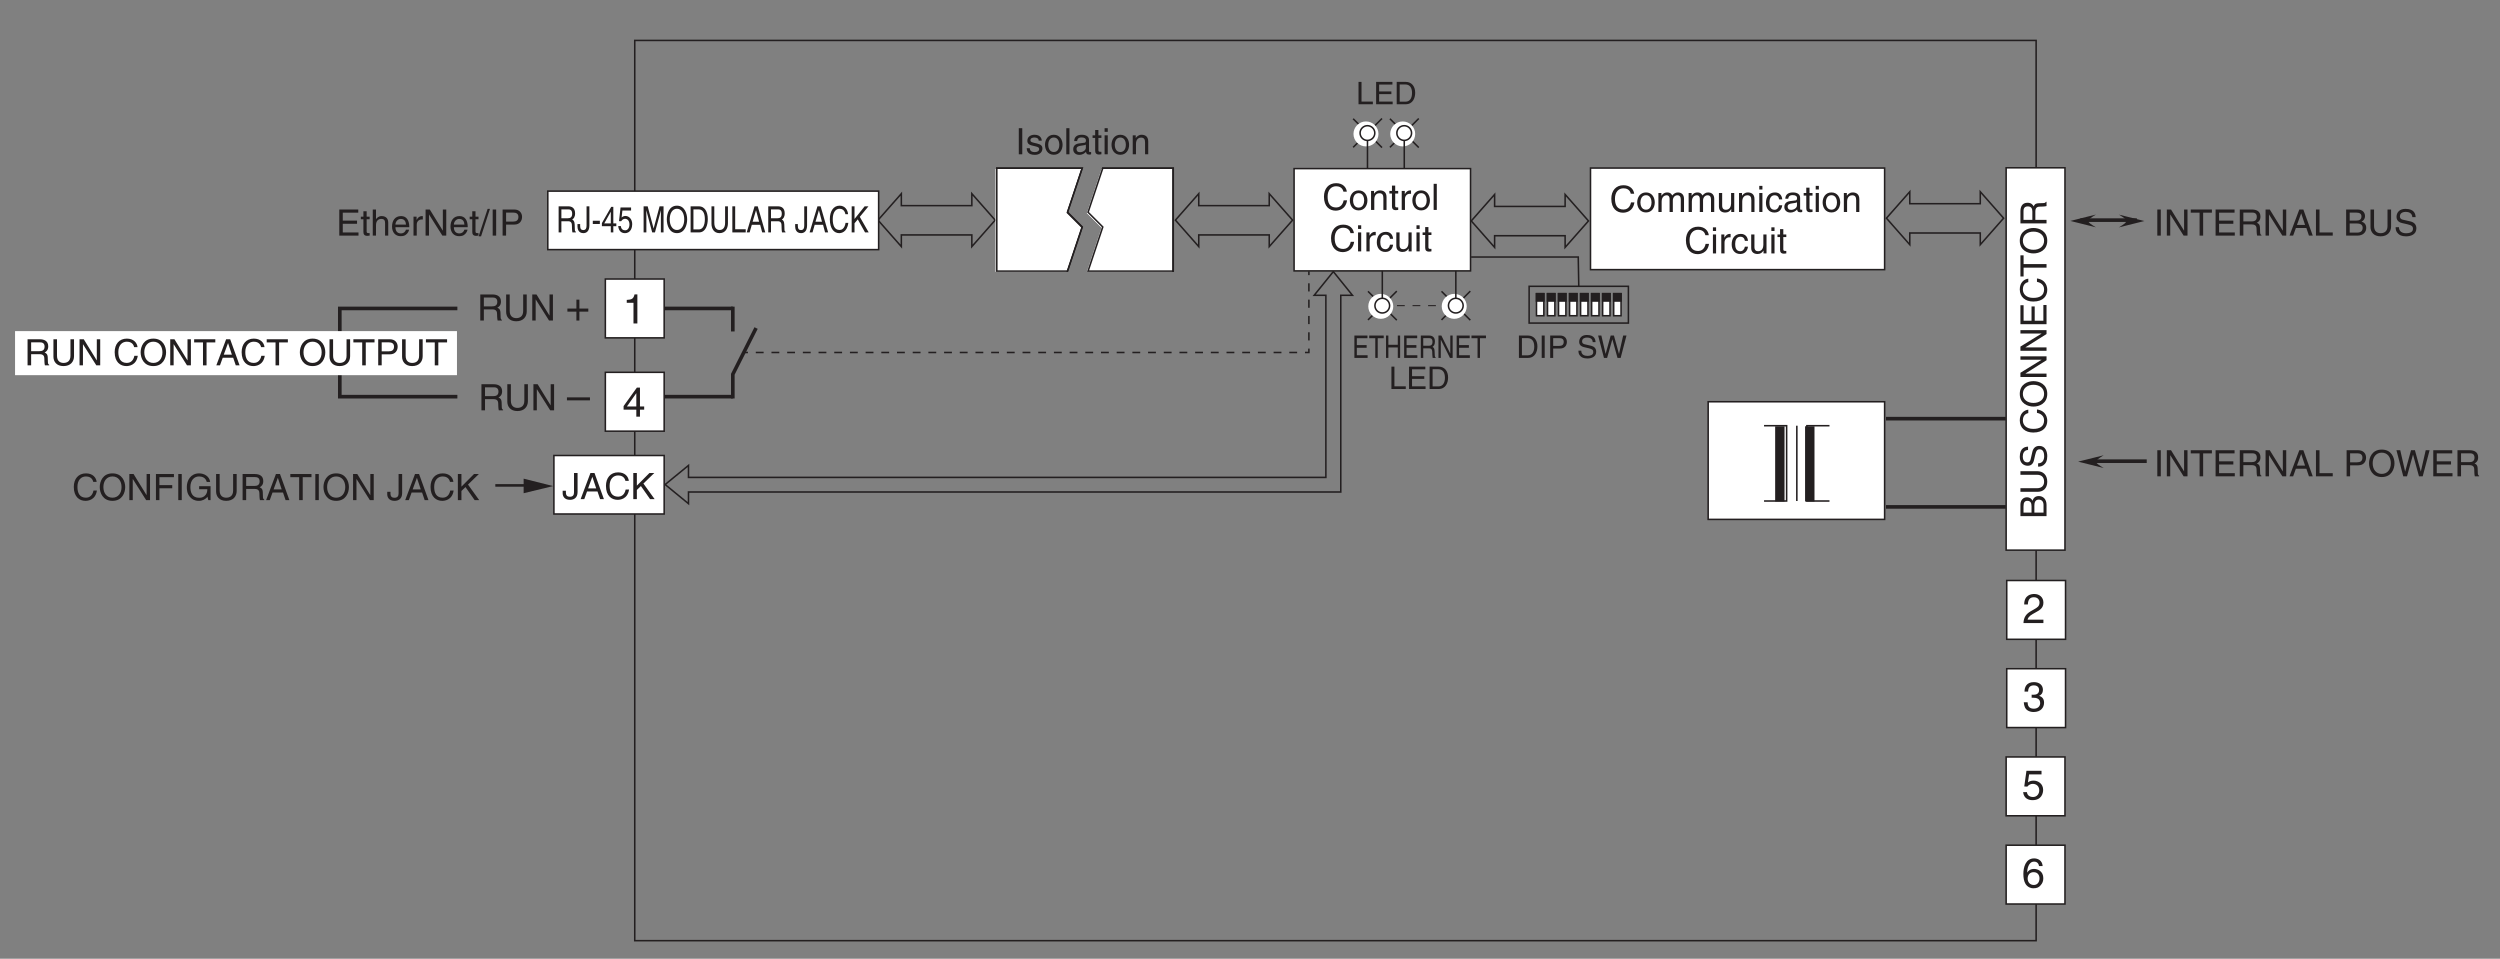 <?xml version="1.0" encoding="UTF-8"?>
<svg xmlns="http://www.w3.org/2000/svg" xmlns:xlink="http://www.w3.org/1999/xlink" width="481.89pt" height="184.8pt" viewBox="0 0 481.89 184.8" version="1.2">
<rect x="0" y="0" width="481.89" height="184.8" fill="#808080" stroke="none"/>
<defs>
<g>
<symbol overflow="visible" id="glyph0-0">
<path style="stroke:none;" d="M 0 0 L 3.5 0 L 3.5 -4.906 L 0 -4.906 Z M 1.75 -2.766 L 0.562 -4.547 L 2.938 -4.547 Z M 1.953 -2.453 L 3.156 -4.234 L 3.156 -0.672 Z M 0.562 -0.344 L 1.75 -2.141 L 2.938 -0.344 Z M 0.344 -4.234 L 1.547 -2.453 L 0.344 -0.672 Z M 0.344 -4.234 "/>
</symbol>
<symbol overflow="visible" id="glyph0-1">
<path style="stroke:none;" d="M 1.312 -5.031 L 0.641 -5.031 L 0.641 0 L 1.312 0 Z M 1.312 -5.031 "/>
</symbol>
<symbol overflow="visible" id="glyph0-2">
<path style="stroke:none;" d="M 3.859 -0.969 L 3.844 -0.969 L 1.344 -5.031 L 0.531 -5.031 L 0.531 0 L 1.188 0 L 1.188 -4.062 L 1.203 -4.062 L 3.766 0 L 4.516 0 L 4.516 -5.031 L 3.859 -5.031 Z M 3.859 -0.969 "/>
</symbol>
<symbol overflow="visible" id="glyph0-3">
<path style="stroke:none;" d="M 0.094 -4.422 L 1.797 -4.422 L 1.797 0 L 2.484 0 L 2.484 -4.422 L 4.172 -4.422 L 4.172 -5.031 L 0.094 -5.031 Z M 0.094 -4.422 "/>
</symbol>
<symbol overflow="visible" id="glyph0-4">
<path style="stroke:none;" d="M 4.312 -0.609 L 1.281 -0.609 L 1.281 -2.281 L 4.031 -2.281 L 4.031 -2.891 L 1.281 -2.891 L 1.281 -4.422 L 4.266 -4.422 L 4.266 -5.031 L 0.609 -5.031 L 0.609 0 L 4.312 0 Z M 4.312 -0.609 "/>
</symbol>
<symbol overflow="visible" id="glyph0-5">
<path style="stroke:none;" d="M 1.297 -2.156 L 2.938 -2.156 C 3.75 -2.156 3.844 -1.672 3.844 -1.266 C 3.844 -1.078 3.859 -0.312 3.953 0 L 4.781 0 L 4.781 -0.109 C 4.578 -0.234 4.547 -0.344 4.531 -0.609 L 4.5 -1.531 C 4.469 -2.219 4.172 -2.359 3.891 -2.469 C 4.219 -2.656 4.594 -2.938 4.594 -3.672 C 4.594 -4.734 3.766 -5.031 2.938 -5.031 L 0.609 -5.031 L 0.609 0 L 1.297 0 Z M 1.297 -4.438 L 2.984 -4.438 C 3.328 -4.438 3.891 -4.375 3.891 -3.609 C 3.891 -2.859 3.359 -2.734 2.875 -2.734 L 1.297 -2.734 Z M 1.297 -4.438 "/>
</symbol>
<symbol overflow="visible" id="glyph0-6">
<path style="stroke:none;" d="M 3.344 -1.469 L 3.844 0 L 4.578 0 L 2.766 -5.031 L 1.984 -5.031 L 0.094 0 L 0.797 0 L 1.328 -1.469 Z M 1.531 -2.062 L 2.344 -4.281 L 2.359 -4.281 L 3.094 -2.062 Z M 1.531 -2.062 "/>
</symbol>
<symbol overflow="visible" id="glyph0-7">
<path style="stroke:none;" d="M 1.219 -5.031 L 0.531 -5.031 L 0.531 0 L 3.766 0 L 3.766 -0.609 L 1.219 -0.609 Z M 1.219 -5.031 "/>
</symbol>
<symbol overflow="visible" id="glyph0-8">
<path style="stroke:none;" d=""/>
</symbol>
<symbol overflow="visible" id="glyph0-9">
<path style="stroke:none;" d="M 1.281 -4.438 L 2.656 -4.438 C 3.219 -4.438 3.656 -4.234 3.656 -3.609 C 3.656 -2.922 3.234 -2.703 2.625 -2.703 L 1.281 -2.703 Z M 1.281 -2.125 L 2.859 -2.125 C 3.953 -2.125 4.359 -2.906 4.359 -3.609 C 4.359 -4.422 3.797 -5.031 2.859 -5.031 L 0.609 -5.031 L 0.609 0 L 1.281 0 Z M 1.281 -2.125 "/>
</symbol>
<symbol overflow="visible" id="glyph0-10">
<path style="stroke:none;" d="M 4.469 -2.516 C 4.469 -1.328 3.812 -0.469 2.719 -0.469 C 1.625 -0.469 0.969 -1.328 0.969 -2.516 C 0.969 -3.703 1.625 -4.562 2.719 -4.562 C 3.812 -4.562 4.469 -3.703 4.469 -2.516 Z M 5.172 -2.516 C 5.172 -3.594 4.594 -5.156 2.719 -5.156 C 0.844 -5.156 0.266 -3.594 0.266 -2.516 C 0.266 -1.422 0.844 0.141 2.719 0.141 C 4.594 0.141 5.172 -1.422 5.172 -2.516 Z M 5.172 -2.516 "/>
</symbol>
<symbol overflow="visible" id="glyph0-11">
<path style="stroke:none;" d="M 3.297 -4.172 L 3.312 -4.172 L 4.453 0 L 5.172 0 L 6.5 -5.031 L 5.75 -5.031 L 4.812 -0.938 L 4.797 -0.938 L 3.672 -5.031 L 2.922 -5.031 L 1.797 -0.938 L 1.781 -0.938 L 0.844 -5.031 L 0.109 -5.031 L 1.422 0 L 2.141 0 Z M 3.297 -4.172 "/>
</symbol>
<symbol overflow="visible" id="glyph0-12">
<path style="stroke:none;" d="M 1.203 -4.438 L 2.422 -4.438 C 3.188 -4.438 3.469 -4.172 3.469 -3.703 C 3.469 -3.094 3.078 -2.891 2.422 -2.891 L 1.203 -2.891 Z M 0.516 0 L 2.688 0 C 3.797 0 4.391 -0.672 4.391 -1.484 C 4.391 -2.344 3.812 -2.578 3.484 -2.703 C 4.031 -2.969 4.156 -3.438 4.156 -3.766 C 4.156 -4.438 3.672 -5.031 2.734 -5.031 L 0.516 -5.031 Z M 1.203 -2.344 L 2.531 -2.344 C 3.094 -2.344 3.703 -2.203 3.703 -1.5 C 3.703 -0.938 3.359 -0.578 2.641 -0.578 L 1.203 -0.578 Z M 1.203 -2.344 "/>
</symbol>
<symbol overflow="visible" id="glyph0-13">
<path style="stroke:none;" d="M 3.828 -5.031 L 3.828 -1.844 C 3.828 -0.75 3.125 -0.469 2.5 -0.469 C 1.891 -0.469 1.234 -0.766 1.234 -1.859 L 1.234 -5.031 L 0.547 -5.031 L 0.547 -1.672 C 0.547 -0.734 1.141 0.141 2.484 0.141 C 3.859 0.141 4.516 -0.734 4.516 -1.766 L 4.516 -5.031 Z M 3.828 -5.031 "/>
</symbol>
<symbol overflow="visible" id="glyph0-14">
<path style="stroke:none;" d="M 4.203 -3.562 C 4.172 -4.109 4 -5.156 2.234 -5.156 C 1.016 -5.156 0.516 -4.391 0.516 -3.609 C 0.516 -2.734 1.25 -2.5 1.578 -2.422 L 2.609 -2.188 C 3.438 -1.984 3.688 -1.812 3.688 -1.297 C 3.688 -0.578 2.859 -0.453 2.359 -0.453 C 1.719 -0.453 0.984 -0.719 0.984 -1.625 L 0.344 -1.625 C 0.344 -1.156 0.422 -0.734 0.859 -0.344 C 1.078 -0.141 1.438 0.141 2.375 0.141 C 3.234 0.141 4.344 -0.203 4.344 -1.391 C 4.344 -2.188 3.844 -2.578 3.203 -2.734 L 1.766 -3.062 C 1.469 -3.125 1.172 -3.266 1.172 -3.703 C 1.172 -4.453 1.891 -4.578 2.312 -4.578 C 2.891 -4.578 3.531 -4.328 3.562 -3.562 Z M 4.203 -3.562 "/>
</symbol>
<symbol overflow="visible" id="glyph0-15">
<path style="stroke:none;" d="M 4.719 -3.516 C 4.625 -4.359 3.953 -5.156 2.656 -5.156 C 1.188 -5.156 0.312 -4.094 0.312 -2.547 C 0.312 -0.609 1.422 0.141 2.562 0.141 C 2.953 0.141 4.484 0.047 4.766 -1.844 L 4.109 -1.844 C 3.875 -0.672 3.109 -0.469 2.672 -0.469 C 1.422 -0.469 1.016 -1.375 1.016 -2.562 C 1.016 -3.891 1.75 -4.562 2.656 -4.562 C 3.141 -4.562 3.875 -4.391 4.062 -3.516 Z M 4.719 -3.516 "/>
</symbol>
<symbol overflow="visible" id="glyph0-16">
<path style="stroke:none;" d="M 1.281 -2.281 L 3.75 -2.281 L 3.75 -2.891 L 1.281 -2.891 L 1.281 -4.422 L 4.078 -4.422 L 4.078 -5.031 L 0.609 -5.031 L 0.609 0 L 1.281 0 Z M 1.281 -2.281 "/>
</symbol>
<symbol overflow="visible" id="glyph0-17">
<path style="stroke:none;" d="M 2.719 -2.109 L 4.297 -2.109 C 4.297 -1.562 4.172 -1.125 3.734 -0.766 C 3.359 -0.469 2.969 -0.453 2.703 -0.453 C 1.375 -0.453 1.031 -1.5 1.031 -2.516 C 1.031 -3.844 1.781 -4.562 2.688 -4.562 C 3.234 -4.562 3.969 -4.375 4.188 -3.5 L 4.844 -3.5 C 4.703 -4.625 3.656 -5.156 2.719 -5.156 C 1.078 -5.156 0.344 -3.781 0.344 -2.562 C 0.344 -2.016 0.359 -1.156 1.125 -0.438 C 1.391 -0.188 1.812 0.141 2.672 0.141 C 3.359 0.141 3.984 -0.172 4.328 -0.656 L 4.484 0 L 4.922 0 L 4.922 -2.688 L 2.719 -2.688 Z M 2.719 -2.109 "/>
</symbol>
<symbol overflow="visible" id="glyph0-18">
<path style="stroke:none;" d="M 0.125 -1.609 L 0.125 -1.125 C 0.125 -0.656 0.375 0.141 1.547 0.141 C 2.219 0.141 3 -0.188 3 -1.359 L 3 -5.031 L 2.312 -5.031 L 2.312 -1.312 C 2.312 -0.828 2.141 -0.453 1.516 -0.453 C 1.047 -0.453 0.75 -0.672 0.75 -1.266 L 0.75 -1.609 Z M 0.125 -1.609 "/>
</symbol>
<symbol overflow="visible" id="glyph0-19">
<path style="stroke:none;" d="M 1.219 -1.766 L 2 -2.516 L 3.766 0 L 4.641 0 L 2.484 -3 L 4.578 -5.031 L 3.641 -5.031 L 1.219 -2.594 L 1.219 -5.031 L 0.531 -5.031 L 0.531 0 L 1.219 0 Z M 1.219 -1.766 "/>
</symbol>
<symbol overflow="visible" id="glyph0-20">
<path style="stroke:none;" d="M 3.125 -2.625 C 3.125 -2.797 3.031 -3.766 1.734 -3.766 C 1.016 -3.766 0.344 -3.406 0.344 -2.594 C 0.344 -2.094 0.672 -1.828 1.188 -1.703 L 1.906 -1.531 C 2.422 -1.406 2.625 -1.297 2.625 -1.016 C 2.625 -0.609 2.234 -0.422 1.797 -0.422 C 0.922 -0.422 0.844 -0.891 0.812 -1.172 L 0.219 -1.172 C 0.25 -0.734 0.344 0.109 1.797 0.109 C 2.625 0.109 3.25 -0.344 3.25 -1.109 C 3.25 -1.609 2.984 -1.891 2.219 -2.078 L 1.609 -2.219 C 1.125 -2.344 0.938 -2.422 0.938 -2.719 C 0.938 -3.172 1.484 -3.234 1.672 -3.234 C 2.438 -3.234 2.531 -2.844 2.531 -2.625 Z M 3.125 -2.625 "/>
</symbol>
<symbol overflow="visible" id="glyph0-21">
<path style="stroke:none;" d="M 0.25 -1.828 C 0.25 -0.891 0.781 0.094 1.953 0.094 C 3.109 0.094 3.641 -0.891 3.641 -1.828 C 3.641 -2.781 3.109 -3.766 1.953 -3.766 C 0.781 -3.766 0.25 -2.781 0.25 -1.828 Z M 0.875 -1.828 C 0.875 -2.328 1.062 -3.234 1.953 -3.234 C 2.828 -3.234 3.016 -2.328 3.016 -1.828 C 3.016 -1.344 2.828 -0.438 1.953 -0.438 C 1.062 -0.438 0.875 -1.344 0.875 -1.828 Z M 0.875 -1.828 "/>
</symbol>
<symbol overflow="visible" id="glyph0-22">
<path style="stroke:none;" d="M 1.078 -5.031 L 0.469 -5.031 L 0.469 0 L 1.078 0 Z M 1.078 -5.031 "/>
</symbol>
<symbol overflow="visible" id="glyph0-23">
<path style="stroke:none;" d="M 1 -2.547 C 1.047 -2.828 1.141 -3.25 1.844 -3.25 C 2.422 -3.25 2.703 -3.047 2.703 -2.656 C 2.703 -2.297 2.531 -2.234 2.375 -2.219 L 1.359 -2.094 C 0.344 -1.969 0.25 -1.266 0.25 -0.953 C 0.25 -0.328 0.734 0.109 1.406 0.109 C 2.109 0.109 2.484 -0.234 2.719 -0.484 C 2.75 -0.203 2.828 0.062 3.375 0.062 C 3.516 0.062 3.609 0.031 3.703 0 L 3.703 -0.453 C 3.641 -0.438 3.562 -0.422 3.5 -0.422 C 3.375 -0.422 3.297 -0.484 3.297 -0.641 L 3.297 -2.75 C 3.297 -3.688 2.234 -3.766 1.953 -3.766 C 1.047 -3.766 0.469 -3.422 0.438 -2.547 Z M 2.688 -1.266 C 2.688 -0.781 2.125 -0.406 1.547 -0.406 C 1.094 -0.406 0.891 -0.641 0.891 -1.047 C 0.891 -1.5 1.375 -1.594 1.672 -1.641 C 2.438 -1.734 2.594 -1.797 2.688 -1.875 Z M 2.688 -1.266 "/>
</symbol>
<symbol overflow="visible" id="glyph0-24">
<path style="stroke:none;" d="M 1.797 -3.156 L 1.797 -3.656 L 1.219 -3.656 L 1.219 -4.688 L 0.594 -4.688 L 0.594 -3.656 L 0.094 -3.656 L 0.094 -3.156 L 0.594 -3.156 L 0.594 -0.734 C 0.594 -0.297 0.734 0.047 1.344 0.047 C 1.406 0.047 1.578 0.016 1.797 0 L 1.797 -0.484 L 1.578 -0.484 C 1.453 -0.484 1.219 -0.484 1.219 -0.766 L 1.219 -3.156 Z M 1.797 -3.156 "/>
</symbol>
<symbol overflow="visible" id="glyph0-25">
<path style="stroke:none;" d="M 1.078 -3.656 L 0.469 -3.656 L 0.469 0 L 1.078 0 Z M 1.078 -4.328 L 1.078 -5.031 L 0.469 -5.031 L 0.469 -4.328 Z M 1.078 -4.328 "/>
</symbol>
<symbol overflow="visible" id="glyph0-26">
<path style="stroke:none;" d="M 3.438 -2.484 C 3.438 -3.531 2.719 -3.766 2.156 -3.766 C 1.531 -3.766 1.188 -3.344 1.047 -3.141 L 1.031 -3.141 L 1.031 -3.656 L 0.453 -3.656 L 0.453 0 L 1.078 0 L 1.078 -2 C 1.078 -2.984 1.688 -3.219 2.031 -3.219 C 2.641 -3.219 2.828 -2.891 2.828 -2.25 L 2.828 0 L 3.438 0 Z M 3.438 -2.484 "/>
</symbol>
<symbol overflow="visible" id="glyph0-27">
<path style="stroke:none;" d="M 1.156 -2.125 C 1.156 -2.656 1.516 -3.109 2.094 -3.109 L 2.328 -3.109 L 2.328 -3.75 C 2.281 -3.766 2.234 -3.766 2.156 -3.766 C 1.703 -3.766 1.375 -3.484 1.141 -3.047 L 1.125 -3.047 L 1.125 -3.656 L 0.531 -3.656 L 0.531 0 L 1.156 0 Z M 1.156 -2.125 "/>
</symbol>
<symbol overflow="visible" id="glyph0-28">
<path style="stroke:none;" d="M 3.344 -2.422 C 3.297 -3.062 2.922 -3.766 1.969 -3.766 C 0.75 -3.766 0.203 -2.859 0.203 -1.734 C 0.203 -0.672 0.812 0.109 1.844 0.109 C 2.922 0.109 3.281 -0.719 3.344 -1.297 L 2.75 -1.297 C 2.641 -0.734 2.281 -0.422 1.875 -0.422 C 1.016 -0.422 0.875 -1.203 0.875 -1.828 C 0.875 -2.484 1.109 -3.219 1.875 -3.219 C 2.391 -3.219 2.672 -2.922 2.75 -2.422 Z M 3.344 -2.422 "/>
</symbol>
<symbol overflow="visible" id="glyph0-29">
<path style="stroke:none;" d="M 3.422 0 L 3.422 -3.656 L 2.812 -3.656 L 2.812 -1.641 C 2.812 -1.109 2.578 -0.422 1.797 -0.422 C 1.406 -0.422 1.094 -0.625 1.094 -1.234 L 1.094 -3.656 L 0.469 -3.656 L 0.469 -1.031 C 0.469 -0.156 1.125 0.109 1.672 0.109 C 2.25 0.109 2.562 -0.125 2.828 -0.547 L 2.844 -0.531 L 2.844 0 Z M 3.422 0 "/>
</symbol>
<symbol overflow="visible" id="glyph0-30">
<path style="stroke:none;" d="M 0.453 0 L 1.078 0 L 1.078 -2 C 1.078 -2.984 1.688 -3.219 2.031 -3.219 C 2.484 -3.219 2.609 -2.844 2.609 -2.531 L 2.609 0 L 3.234 0 L 3.234 -2.234 C 3.234 -2.719 3.562 -3.219 4.094 -3.219 C 4.609 -3.219 4.766 -2.875 4.766 -2.359 L 4.766 0 L 5.391 0 L 5.391 -2.531 C 5.391 -3.562 4.641 -3.766 4.25 -3.766 C 3.688 -3.766 3.438 -3.516 3.125 -3.172 C 3.031 -3.359 2.812 -3.766 2.156 -3.766 C 1.5 -3.766 1.188 -3.344 1.047 -3.141 L 1.031 -3.141 L 1.031 -3.656 L 0.453 -3.656 Z M 0.453 0 "/>
</symbol>
<symbol overflow="visible" id="glyph0-31">
<path style="stroke:none;" d="M 3.438 -2.484 C 3.438 -3.531 2.719 -3.766 2.156 -3.766 C 1.562 -3.766 1.266 -3.406 1.078 -3.172 L 1.078 -5.031 L 0.453 -5.031 L 0.453 0 L 1.078 0 L 1.078 -2 C 1.078 -2.922 1.594 -3.219 2.094 -3.219 C 2.688 -3.219 2.828 -2.891 2.828 -2.391 L 2.828 0 L 3.438 0 Z M 3.438 -2.484 "/>
</symbol>
<symbol overflow="visible" id="glyph0-32">
<path style="stroke:none;" d="M 2.953 -1.141 C 2.922 -0.875 2.578 -0.422 2 -0.422 C 1.297 -0.422 0.938 -0.875 0.938 -1.625 L 3.609 -1.625 C 3.609 -2.922 3.094 -3.766 2.031 -3.766 C 0.828 -3.766 0.281 -2.859 0.281 -1.734 C 0.281 -0.672 0.891 0.109 1.922 0.109 C 2.5 0.109 2.75 -0.031 2.906 -0.141 C 3.375 -0.453 3.547 -0.969 3.562 -1.141 Z M 0.938 -2.125 C 0.938 -2.688 1.391 -3.219 1.953 -3.219 C 2.703 -3.219 2.938 -2.688 2.969 -2.125 Z M 0.938 -2.125 "/>
</symbol>
<symbol overflow="visible" id="glyph0-33">
<path style="stroke:none;" d="M 2.062 -5.156 L 1.609 -5.156 L -0.125 0.141 L 0.344 0.141 Z M 2.062 -5.156 "/>
</symbol>
<symbol overflow="visible" id="glyph1-0">
<path style="stroke:none;" d="M 0 0 L 3 0 L 3 -4.203 L 0 -4.203 Z M 1.5 -2.375 L 0.484 -3.906 L 2.516 -3.906 Z M 1.688 -2.094 L 2.703 -3.625 L 2.703 -0.562 Z M 0.484 -0.297 L 1.5 -1.828 L 2.516 -0.297 Z M 0.297 -3.625 L 1.312 -2.094 L 0.297 -0.562 Z M 0.297 -3.625 "/>
</symbol>
<symbol overflow="visible" id="glyph1-1">
<path style="stroke:none;" d="M 0.484 0 L 2.203 0 C 3.625 0 4.047 -1.25 4.047 -2.219 C 4.047 -3.453 3.359 -4.312 2.234 -4.312 L 0.484 -4.312 Z M 1.062 -3.812 L 2.156 -3.812 C 2.953 -3.812 3.438 -3.266 3.438 -2.172 C 3.438 -1.094 2.953 -0.5 2.203 -0.5 L 1.062 -0.5 Z M 1.062 -3.812 "/>
</symbol>
<symbol overflow="visible" id="glyph1-2">
<path style="stroke:none;" d="M 1.125 -4.312 L 0.547 -4.312 L 0.547 0 L 1.125 0 Z M 1.125 -4.312 "/>
</symbol>
<symbol overflow="visible" id="glyph1-3">
<path style="stroke:none;" d="M 1.094 -3.812 L 2.281 -3.812 C 2.766 -3.812 3.125 -3.641 3.125 -3.094 C 3.125 -2.516 2.781 -2.312 2.25 -2.312 L 1.094 -2.312 Z M 1.094 -1.812 L 2.453 -1.812 C 3.391 -1.812 3.734 -2.5 3.734 -3.094 C 3.734 -3.797 3.25 -4.312 2.453 -4.312 L 0.516 -4.312 L 0.516 0 L 1.094 0 Z M 1.094 -1.812 "/>
</symbol>
<symbol overflow="visible" id="glyph1-4">
<path style="stroke:none;" d=""/>
</symbol>
<symbol overflow="visible" id="glyph1-5">
<path style="stroke:none;" d="M 3.594 -3.047 C 3.578 -3.516 3.422 -4.422 1.922 -4.422 C 0.875 -4.422 0.438 -3.766 0.438 -3.094 C 0.438 -2.344 1.078 -2.141 1.359 -2.078 L 2.234 -1.875 C 2.953 -1.703 3.156 -1.562 3.156 -1.109 C 3.156 -0.484 2.453 -0.391 2.031 -0.391 C 1.469 -0.391 0.844 -0.609 0.844 -1.391 L 0.297 -1.391 C 0.297 -0.984 0.359 -0.625 0.734 -0.297 C 0.922 -0.125 1.234 0.109 2.031 0.109 C 2.766 0.109 3.719 -0.172 3.719 -1.188 C 3.719 -1.875 3.297 -2.203 2.734 -2.344 L 1.516 -2.625 C 1.266 -2.688 1 -2.797 1 -3.172 C 1 -3.828 1.625 -3.922 1.984 -3.922 C 2.469 -3.922 3.031 -3.719 3.047 -3.047 Z M 3.594 -3.047 "/>
</symbol>
<symbol overflow="visible" id="glyph1-6">
<path style="stroke:none;" d="M 2.828 -3.562 L 2.844 -3.562 L 3.828 0 L 4.438 0 L 5.562 -4.312 L 4.922 -4.312 L 4.125 -0.797 L 4.109 -0.797 L 3.141 -4.312 L 2.516 -4.312 L 1.547 -0.797 L 1.531 -0.797 L 0.719 -4.312 L 0.094 -4.312 L 1.219 0 L 1.828 0 Z M 2.828 -3.562 "/>
</symbol>
<symbol overflow="visible" id="glyph1-7">
<path style="stroke:none;" d="M 1.031 -4.312 L 0.453 -4.312 L 0.453 0 L 3.219 0 L 3.219 -0.516 L 1.031 -0.516 Z M 1.031 -4.312 "/>
</symbol>
<symbol overflow="visible" id="glyph1-8">
<path style="stroke:none;" d="M 3.703 -0.516 L 1.094 -0.516 L 1.094 -1.953 L 3.453 -1.953 L 3.453 -2.469 L 1.094 -2.469 L 1.094 -3.797 L 3.656 -3.797 L 3.656 -4.312 L 0.516 -4.312 L 0.516 0 L 3.703 0 Z M 3.703 -0.516 "/>
</symbol>
<symbol overflow="visible" id="glyph2-0">
<path style="stroke:none;" d="M 0 0 L 2.406 0 L 2.406 -4.203 L 0 -4.203 Z M 1.203 -2.375 L 0.391 -3.906 L 2.016 -3.906 Z M 1.344 -2.094 L 2.156 -3.625 L 2.156 -0.562 Z M 0.391 -0.297 L 1.203 -1.828 L 2.016 -0.297 Z M 0.234 -3.625 L 1.062 -2.094 L 0.234 -0.562 Z M 0.234 -3.625 "/>
</symbol>
<symbol overflow="visible" id="glyph2-1">
<path style="stroke:none;" d="M 2.953 -0.516 L 0.875 -0.516 L 0.875 -1.953 L 2.766 -1.953 L 2.766 -2.469 L 0.875 -2.469 L 0.875 -3.797 L 2.922 -3.797 L 2.922 -4.312 L 0.406 -4.312 L 0.406 0 L 2.953 0 Z M 2.953 -0.516 "/>
</symbol>
<symbol overflow="visible" id="glyph2-2">
<path style="stroke:none;" d="M 0.062 -3.797 L 1.234 -3.797 L 1.234 0 L 1.703 0 L 1.703 -3.797 L 2.859 -3.797 L 2.859 -4.312 L 0.062 -4.312 Z M 0.062 -3.797 "/>
</symbol>
<symbol overflow="visible" id="glyph2-3">
<path style="stroke:none;" d="M 2.641 -2.531 L 0.828 -2.531 L 0.828 -4.312 L 0.375 -4.312 L 0.375 0 L 0.828 0 L 0.828 -2.016 L 2.641 -2.016 L 2.641 0 L 3.094 0 L 3.094 -4.312 L 2.641 -4.312 Z M 2.641 -2.531 "/>
</symbol>
<symbol overflow="visible" id="glyph2-4">
<path style="stroke:none;" d="M 0.891 -1.844 L 2.016 -1.844 C 2.578 -1.844 2.625 -1.438 2.625 -1.078 C 2.625 -0.922 2.641 -0.266 2.703 0 L 3.281 0 L 3.281 -0.094 C 3.141 -0.203 3.109 -0.281 3.109 -0.531 L 3.078 -1.312 C 3.062 -1.906 2.859 -2.016 2.672 -2.125 C 2.891 -2.281 3.141 -2.516 3.141 -3.156 C 3.141 -4.062 2.578 -4.312 2.016 -4.312 L 0.422 -4.312 L 0.422 0 L 0.891 0 Z M 0.891 -3.812 L 2.047 -3.812 C 2.281 -3.812 2.672 -3.75 2.672 -3.094 C 2.672 -2.453 2.312 -2.344 1.969 -2.344 L 0.891 -2.344 Z M 0.891 -3.812 "/>
</symbol>
<symbol overflow="visible" id="glyph2-5">
<path style="stroke:none;" d="M 2.641 -0.828 L 0.922 -4.312 L 0.359 -4.312 L 0.359 0 L 0.812 0 L 0.812 -3.484 L 0.828 -3.484 L 2.578 0 L 3.094 0 L 3.094 -4.312 L 2.641 -4.312 Z M 2.641 -0.828 "/>
</symbol>
<symbol overflow="visible" id="glyph3-0">
<path style="stroke:none;" d="M 0 0 L 2.797 0 L 2.797 -4.906 L 0 -4.906 Z M 1.406 -2.766 L 0.453 -4.547 L 2.344 -4.547 Z M 1.562 -2.453 L 2.516 -4.234 L 2.516 -0.672 Z M 0.453 -0.344 L 1.406 -2.141 L 2.344 -0.344 Z M 0.281 -4.234 L 1.234 -2.453 L 0.281 -0.672 Z M 0.281 -4.234 "/>
</symbol>
<symbol overflow="visible" id="glyph3-1">
<path style="stroke:none;" d="M 1.031 -2.156 L 2.344 -2.156 C 3 -2.156 3.062 -1.672 3.062 -1.266 C 3.062 -1.078 3.078 -0.312 3.156 0 L 3.828 0 L 3.828 -0.109 C 3.656 -0.234 3.625 -0.344 3.625 -0.609 L 3.594 -1.531 C 3.562 -2.219 3.344 -2.359 3.109 -2.469 C 3.375 -2.656 3.672 -2.938 3.672 -3.672 C 3.672 -4.734 3.016 -5.031 2.344 -5.031 L 0.5 -5.031 L 0.5 0 L 1.031 0 Z M 1.031 -4.438 L 2.391 -4.438 C 2.656 -4.438 3.109 -4.375 3.109 -3.609 C 3.109 -2.859 2.688 -2.734 2.297 -2.734 L 1.031 -2.734 Z M 1.031 -4.438 "/>
</symbol>
<symbol overflow="visible" id="glyph3-2">
<path style="stroke:none;" d="M 0.094 -1.609 L 0.094 -1.125 C 0.094 -0.656 0.297 0.141 1.234 0.141 C 1.781 0.141 2.391 -0.188 2.391 -1.359 L 2.391 -5.031 L 1.844 -5.031 L 1.844 -1.312 C 1.844 -0.828 1.719 -0.453 1.203 -0.453 C 0.828 -0.453 0.609 -0.672 0.609 -1.266 L 0.609 -1.609 Z M 0.094 -1.609 "/>
</symbol>
<symbol overflow="visible" id="glyph3-3">
<path style="stroke:none;" d="M 1.609 -2.25 L 0.25 -2.25 L 0.25 -1.625 L 1.609 -1.625 Z M 1.609 -2.25 "/>
</symbol>
<symbol overflow="visible" id="glyph3-4">
<path style="stroke:none;" d="M 2.922 -1.203 L 2.922 -1.734 L 2.344 -1.734 L 2.344 -4.922 L 1.938 -4.922 L 0.141 -1.797 L 0.141 -1.203 L 1.859 -1.203 L 1.859 0 L 2.344 0 L 2.344 -1.203 Z M 1.844 -3.969 L 1.859 -3.969 L 1.859 -1.734 L 0.594 -1.734 Z M 1.844 -3.969 "/>
</symbol>
<symbol overflow="visible" id="glyph3-5">
<path style="stroke:none;" d="M 0.984 -4.219 L 2.656 -4.219 L 2.656 -4.812 L 0.625 -4.812 L 0.328 -2.172 L 0.75 -2.156 C 0.938 -2.453 1.188 -2.625 1.484 -2.625 C 1.969 -2.625 2.344 -2.234 2.344 -1.531 C 2.344 -0.906 2.031 -0.406 1.516 -0.406 C 1.078 -0.406 0.734 -0.656 0.688 -1.219 L 0.172 -1.219 C 0.281 -0.125 0.938 0.141 1.453 0.141 C 2.672 0.141 2.875 -1.047 2.875 -1.594 C 2.875 -2.609 2.219 -3.172 1.578 -3.172 C 1.234 -3.172 0.984 -3.031 0.828 -2.859 Z M 0.984 -4.219 "/>
</symbol>
<symbol overflow="visible" id="glyph3-6">
<path style="stroke:none;" d=""/>
</symbol>
<symbol overflow="visible" id="glyph3-7">
<path style="stroke:none;" d="M 4.25 0 L 4.25 -5.031 L 3.484 -5.031 L 2.344 -0.781 L 2.328 -0.781 L 1.188 -5.031 L 0.406 -5.031 L 0.406 0 L 0.938 0 L 0.938 -2.969 C 0.938 -3.109 0.922 -3.75 0.922 -4.219 L 0.938 -4.219 L 2.062 0 L 2.594 0 L 3.734 -4.219 L 3.75 -4.219 C 3.75 -3.75 3.734 -3.109 3.734 -2.969 L 3.734 0 Z M 4.25 0 "/>
</symbol>
<symbol overflow="visible" id="glyph3-8">
<path style="stroke:none;" d="M 3.578 -2.516 C 3.578 -1.328 3.047 -0.469 2.172 -0.469 C 1.297 -0.469 0.781 -1.328 0.781 -2.516 C 0.781 -3.703 1.297 -4.562 2.172 -4.562 C 3.047 -4.562 3.578 -3.703 3.578 -2.516 Z M 4.141 -2.516 C 4.141 -3.594 3.672 -5.156 2.172 -5.156 C 0.672 -5.156 0.219 -3.594 0.219 -2.516 C 0.219 -1.422 0.672 0.141 2.172 0.141 C 3.672 0.141 4.141 -1.422 4.141 -2.516 Z M 4.141 -2.516 "/>
</symbol>
<symbol overflow="visible" id="glyph3-9">
<path style="stroke:none;" d="M 0.453 0 L 2.062 0 C 3.375 0 3.766 -1.453 3.766 -2.578 C 3.766 -4.031 3.125 -5.031 2.078 -5.031 L 0.453 -5.031 Z M 1 -4.438 L 2.016 -4.438 C 2.75 -4.438 3.203 -3.812 3.203 -2.547 C 3.203 -1.281 2.75 -0.578 2.047 -0.578 L 1 -0.578 Z M 1 -4.438 "/>
</symbol>
<symbol overflow="visible" id="glyph3-10">
<path style="stroke:none;" d="M 3.062 -5.031 L 3.062 -1.844 C 3.062 -0.75 2.5 -0.469 2 -0.469 C 1.516 -0.469 0.984 -0.766 0.984 -1.859 L 0.984 -5.031 L 0.438 -5.031 L 0.438 -1.672 C 0.438 -0.734 0.906 0.141 1.984 0.141 C 3.094 0.141 3.609 -0.734 3.609 -1.766 L 3.609 -5.031 Z M 3.062 -5.031 "/>
</symbol>
<symbol overflow="visible" id="glyph3-11">
<path style="stroke:none;" d="M 0.969 -5.031 L 0.422 -5.031 L 0.422 0 L 3 0 L 3 -0.609 L 0.969 -0.609 Z M 0.969 -5.031 "/>
</symbol>
<symbol overflow="visible" id="glyph3-12">
<path style="stroke:none;" d="M 2.672 -1.469 L 3.062 0 L 3.656 0 L 2.203 -5.031 L 1.594 -5.031 L 0.078 0 L 0.641 0 L 1.062 -1.469 Z M 1.219 -2.062 L 1.875 -4.281 L 2.469 -2.062 Z M 1.219 -2.062 "/>
</symbol>
<symbol overflow="visible" id="glyph3-13">
<path style="stroke:none;" d="M 3.766 -3.516 C 3.688 -4.359 3.156 -5.156 2.125 -5.156 C 0.953 -5.156 0.25 -4.094 0.25 -2.547 C 0.25 -0.609 1.141 0.141 2.047 0.141 C 2.359 0.141 3.578 0.047 3.812 -1.844 L 3.281 -1.844 C 3.094 -0.672 2.484 -0.469 2.141 -0.469 C 1.141 -0.469 0.812 -1.375 0.812 -2.562 C 0.812 -3.891 1.391 -4.562 2.125 -4.562 C 2.5 -4.562 3.094 -4.391 3.25 -3.516 Z M 3.766 -3.516 "/>
</symbol>
<symbol overflow="visible" id="glyph3-14">
<path style="stroke:none;" d="M 0.969 -1.766 L 1.594 -2.516 L 3 0 L 3.703 0 L 1.984 -3 L 3.656 -5.031 L 2.922 -5.031 L 0.969 -2.594 L 0.969 -5.031 L 0.422 -5.031 L 0.422 0 L 0.969 0 Z M 0.969 -1.766 "/>
</symbol>
<symbol overflow="visible" id="glyph4-0">
<path style="stroke:none;" d="M 0 0 L 0 -3.5 L -4.906 -3.5 L -4.906 0 Z M -2.766 -1.75 L -4.547 -0.562 L -4.547 -2.938 Z M -2.453 -1.953 L -4.234 -3.156 L -0.672 -3.156 Z M -0.344 -0.562 L -2.141 -1.75 L -0.344 -2.938 Z M -4.234 -0.344 L -2.453 -1.547 L -0.672 -0.344 Z M -4.234 -0.344 "/>
</symbol>
<symbol overflow="visible" id="glyph4-1">
<path style="stroke:none;" d="M -4.438 -1.203 L -4.438 -2.422 C -4.438 -3.188 -4.172 -3.469 -3.703 -3.469 C -3.094 -3.469 -2.891 -3.078 -2.891 -2.422 L -2.891 -1.203 Z M 0 -0.516 L 0 -2.688 C 0 -3.797 -0.672 -4.391 -1.484 -4.391 C -2.344 -4.391 -2.578 -3.812 -2.703 -3.484 C -2.969 -4.031 -3.438 -4.156 -3.766 -4.156 C -4.438 -4.156 -5.031 -3.672 -5.031 -2.734 L -5.031 -0.516 Z M -2.344 -1.203 L -2.344 -2.531 C -2.344 -3.094 -2.203 -3.703 -1.5 -3.703 C -0.938 -3.703 -0.578 -3.359 -0.578 -2.641 L -0.578 -1.203 Z M -2.344 -1.203 "/>
</symbol>
<symbol overflow="visible" id="glyph4-2">
<path style="stroke:none;" d="M -5.031 -3.828 L -1.844 -3.828 C -0.75 -3.828 -0.469 -3.125 -0.469 -2.5 C -0.469 -1.891 -0.766 -1.234 -1.859 -1.234 L -5.031 -1.234 L -5.031 -0.547 L -1.672 -0.547 C -0.734 -0.547 0.141 -1.141 0.141 -2.484 C 0.141 -3.859 -0.734 -4.516 -1.766 -4.516 L -5.031 -4.516 Z M -5.031 -3.828 "/>
</symbol>
<symbol overflow="visible" id="glyph4-3">
<path style="stroke:none;" d="M -3.562 -4.203 C -4.109 -4.172 -5.156 -4 -5.156 -2.234 C -5.156 -1.016 -4.391 -0.516 -3.609 -0.516 C -2.734 -0.516 -2.5 -1.25 -2.422 -1.578 L -2.188 -2.609 C -1.984 -3.438 -1.812 -3.688 -1.297 -3.688 C -0.578 -3.688 -0.453 -2.859 -0.453 -2.359 C -0.453 -1.719 -0.719 -0.984 -1.625 -0.984 L -1.625 -0.344 C -1.156 -0.344 -0.734 -0.422 -0.344 -0.859 C -0.141 -1.078 0.141 -1.438 0.141 -2.375 C 0.141 -3.234 -0.203 -4.344 -1.391 -4.344 C -2.188 -4.344 -2.578 -3.844 -2.734 -3.203 L -3.062 -1.766 C -3.125 -1.469 -3.266 -1.172 -3.703 -1.172 C -4.453 -1.172 -4.578 -1.891 -4.578 -2.312 C -4.578 -2.891 -4.328 -3.531 -3.562 -3.562 Z M -3.562 -4.203 "/>
</symbol>
<symbol overflow="visible" id="glyph4-4">
<path style="stroke:none;" d=""/>
</symbol>
<symbol overflow="visible" id="glyph4-5">
<path style="stroke:none;" d="M -3.516 -4.719 C -4.359 -4.625 -5.156 -3.953 -5.156 -2.656 C -5.156 -1.188 -4.094 -0.312 -2.547 -0.312 C -0.609 -0.312 0.141 -1.422 0.141 -2.562 C 0.141 -2.953 0.047 -4.484 -1.844 -4.766 L -1.844 -4.109 C -0.672 -3.875 -0.469 -3.109 -0.469 -2.672 C -0.469 -1.422 -1.375 -1.016 -2.562 -1.016 C -3.891 -1.016 -4.562 -1.75 -4.562 -2.656 C -4.562 -3.141 -4.391 -3.875 -3.516 -4.062 Z M -3.516 -4.719 "/>
</symbol>
<symbol overflow="visible" id="glyph4-6">
<path style="stroke:none;" d="M -2.516 -4.469 C -1.328 -4.469 -0.469 -3.812 -0.469 -2.719 C -0.469 -1.625 -1.328 -0.969 -2.516 -0.969 C -3.703 -0.969 -4.562 -1.625 -4.562 -2.719 C -4.562 -3.812 -3.703 -4.469 -2.516 -4.469 Z M -2.516 -5.172 C -3.594 -5.172 -5.156 -4.594 -5.156 -2.719 C -5.156 -0.844 -3.594 -0.266 -2.516 -0.266 C -1.422 -0.266 0.141 -0.844 0.141 -2.719 C 0.141 -4.594 -1.422 -5.172 -2.516 -5.172 Z M -2.516 -5.172 "/>
</symbol>
<symbol overflow="visible" id="glyph4-7">
<path style="stroke:none;" d="M -0.969 -3.859 L -0.969 -3.844 L -5.031 -1.344 L -5.031 -0.531 L 0 -0.531 L 0 -1.188 L -4.062 -1.188 L -4.062 -1.203 L 0 -3.766 L 0 -4.516 L -5.031 -4.516 L -5.031 -3.859 Z M -0.969 -3.859 "/>
</symbol>
<symbol overflow="visible" id="glyph4-8">
<path style="stroke:none;" d="M -0.609 -4.312 L -0.609 -1.281 L -2.281 -1.281 L -2.281 -4.031 L -2.891 -4.031 L -2.891 -1.281 L -4.422 -1.281 L -4.422 -4.266 L -5.031 -4.266 L -5.031 -0.609 L 0 -0.609 L 0 -4.312 Z M -0.609 -4.312 "/>
</symbol>
<symbol overflow="visible" id="glyph4-9">
<path style="stroke:none;" d="M -4.422 -0.094 L -4.422 -1.797 L 0 -1.797 L 0 -2.484 L -4.422 -2.484 L -4.422 -4.172 L -5.031 -4.172 L -5.031 -0.094 Z M -4.422 -0.094 "/>
</symbol>
<symbol overflow="visible" id="glyph4-10">
<path style="stroke:none;" d="M -2.156 -1.297 L -2.156 -2.938 C -2.156 -3.75 -1.672 -3.844 -1.266 -3.844 C -1.078 -3.844 -0.312 -3.859 0 -3.953 L 0 -4.781 L -0.109 -4.781 C -0.234 -4.578 -0.344 -4.547 -0.609 -4.531 L -1.531 -4.5 C -2.219 -4.469 -2.359 -4.172 -2.469 -3.891 C -2.656 -4.219 -2.938 -4.594 -3.672 -4.594 C -4.734 -4.594 -5.031 -3.766 -5.031 -2.938 L -5.031 -0.609 L 0 -0.609 L 0 -1.297 Z M -4.438 -1.297 L -4.438 -2.984 C -4.438 -3.328 -4.375 -3.891 -3.609 -3.891 C -2.859 -3.891 -2.734 -3.359 -2.734 -2.875 L -2.734 -1.297 Z M -4.438 -1.297 "/>
</symbol>
<symbol overflow="visible" id="glyph5-0">
<path style="stroke:none;" d="M 0 0 L 4 0 L 4 -5.594 L 0 -5.594 Z M 2 -3.156 L 0.641 -5.188 L 3.359 -5.188 Z M 2.234 -2.797 L 3.594 -4.828 L 3.594 -0.766 Z M 0.641 -0.406 L 2 -2.438 L 3.359 -0.406 Z M 0.406 -4.828 L 1.75 -2.797 L 0.406 -0.766 Z M 0.406 -4.828 "/>
</symbol>
<symbol overflow="visible" id="glyph5-1">
<path style="stroke:none;" d="M 2.859 -5.609 L 2.312 -5.609 C 2.094 -4.688 1.719 -4.609 0.812 -4.547 L 0.812 -3.984 L 2.109 -3.984 L 2.109 0 L 2.859 0 Z M 2.859 -5.609 "/>
</symbol>
<symbol overflow="visible" id="glyph5-2">
<path style="stroke:none;" d="M 2.047 -2.312 L 0.312 -2.312 L 0.312 -1.719 L 2.047 -1.719 L 2.047 0 L 2.625 0 L 2.625 -1.719 L 4.344 -1.719 L 4.344 -2.312 L 2.625 -2.312 L 2.625 -4.031 L 2.047 -4.031 Z M 2.047 -2.312 "/>
</symbol>
<symbol overflow="visible" id="glyph5-3">
<path style="stroke:none;" d="M 4.438 -2.5 L 0 -2.5 L 0 -1.922 L 4.438 -1.922 Z M 4.438 -2.5 "/>
</symbol>
<symbol overflow="visible" id="glyph5-4">
<path style="stroke:none;" d="M 1.047 -3.594 C 1.078 -4 1.125 -4.984 2.188 -4.984 C 3.016 -4.984 3.297 -4.422 3.297 -3.969 C 3.297 -3.234 2.859 -3 2.266 -2.656 L 1.531 -2.234 C 0.781 -1.781 0.25 -1.172 0.203 0 L 4.047 0 L 4.047 -0.656 L 1 -0.656 C 1.031 -0.875 1.203 -1.312 1.969 -1.734 L 2.547 -2.062 C 3.391 -2.5 4.047 -2.938 4.047 -3.938 C 4.047 -4.984 3.266 -5.609 2.297 -5.609 C 1.688 -5.609 0.344 -5.422 0.344 -3.594 Z M 1.047 -3.594 "/>
</symbol>
<symbol overflow="visible" id="glyph5-5">
<path style="stroke:none;" d="M 1.781 -2.594 C 1.891 -2.594 2 -2.594 2.109 -2.594 C 2.594 -2.594 3.422 -2.5 3.422 -1.562 C 3.422 -0.922 2.922 -0.484 2.203 -0.484 C 1.156 -0.484 1.016 -1.188 1 -1.719 L 0.266 -1.719 C 0.312 -1.062 0.484 -0.422 1.109 -0.094 C 1.375 0.047 1.734 0.156 2.141 0.156 C 3.578 0.156 4.172 -0.734 4.172 -1.656 C 4.172 -2.406 3.781 -2.781 3.234 -2.969 L 3.234 -2.984 C 3.531 -3.078 3.953 -3.422 3.953 -4.141 C 3.953 -4.984 3.312 -5.609 2.219 -5.609 C 0.75 -5.609 0.406 -4.594 0.406 -3.781 L 1.094 -3.781 C 1.125 -4.172 1.188 -4.984 2.188 -4.984 C 3.031 -4.984 3.219 -4.438 3.219 -4.094 C 3.219 -3.391 2.703 -3.172 2.156 -3.172 C 2.031 -3.172 1.906 -3.188 1.781 -3.188 Z M 1.781 -2.594 "/>
</symbol>
<symbol overflow="visible" id="glyph5-6">
<path style="stroke:none;" d="M 1.406 -4.812 L 3.797 -4.812 L 3.797 -5.5 L 0.891 -5.5 L 0.469 -2.484 L 1.062 -2.453 C 1.328 -2.797 1.703 -2.984 2.109 -2.984 C 2.797 -2.984 3.359 -2.547 3.359 -1.734 C 3.359 -1.031 2.891 -0.453 2.172 -0.453 C 1.547 -0.453 1.047 -0.75 0.984 -1.391 L 0.25 -1.391 C 0.391 -0.141 1.328 0.156 2.062 0.156 C 3.828 0.156 4.109 -1.203 4.109 -1.828 C 4.109 -2.984 3.172 -3.609 2.266 -3.609 C 1.75 -3.609 1.406 -3.453 1.172 -3.266 Z M 1.406 -4.812 "/>
</symbol>
<symbol overflow="visible" id="glyph5-7">
<path style="stroke:none;" d="M 4.172 -1.359 L 4.172 -1.969 L 3.359 -1.969 L 3.359 -5.609 L 2.766 -5.609 L 0.203 -2.047 L 0.203 -1.359 L 2.656 -1.359 L 2.656 0 L 3.359 0 L 3.359 -1.359 Z M 2.641 -4.516 L 2.656 -4.516 L 2.656 -1.969 L 0.844 -1.969 Z M 2.641 -4.516 "/>
</symbol>
<symbol overflow="visible" id="glyph5-8">
<path style="stroke:none;" d="M 4.016 -4.125 C 3.938 -5.266 3.031 -5.609 2.375 -5.609 C 0.703 -5.609 0.297 -3.844 0.297 -2.609 C 0.297 -1.875 0.406 -1.188 0.734 -0.656 C 1.141 -0.047 1.75 0.156 2.188 0.156 C 2.969 0.156 3.312 -0.062 3.594 -0.391 C 3.984 -0.812 4.141 -1.219 4.141 -1.797 C 4.141 -3.141 3.062 -3.578 2.375 -3.578 C 1.609 -3.578 1.219 -3.188 1.047 -2.891 L 1.031 -2.906 C 1.031 -3.5 1.266 -4.984 2.359 -4.984 C 2.969 -4.984 3.234 -4.609 3.328 -4.125 Z M 1.125 -1.719 C 1.125 -2.391 1.5 -2.953 2.281 -2.953 C 3.141 -2.953 3.406 -2.266 3.406 -1.766 C 3.406 -1 2.984 -0.484 2.312 -0.484 C 1.484 -0.484 1.125 -1.125 1.125 -1.719 Z M 1.125 -1.719 "/>
</symbol>
</g>
</defs>
<g id="surface1">
<path style="fill:none;stroke-width:3;stroke-linecap:butt;stroke-linejoin:miter;stroke:rgb(13.73%,12.16%,12.549%);stroke-opacity:1;stroke-miterlimit:4;" d="M 1432.149 1166.56 L 1439.657 1166.56 " transform="matrix(0.1,0,0,-0.1,0.206,184.6)"/>
<path style="fill:none;stroke-width:3;stroke-linecap:butt;stroke-linejoin:miter;stroke:rgb(13.73%,12.16%,12.549%);stroke-opacity:1;stroke-dasharray:15.123,15.123;stroke-miterlimit:4;" d="M 1454.752 1166.56 L 2505.849 1166.56 " transform="matrix(0.1,0,0,-0.1,0.206,184.6)"/>
<path style="fill:none;stroke-width:3;stroke-linecap:butt;stroke-linejoin:miter;stroke:rgb(13.73%,12.16%,12.549%);stroke-opacity:1;stroke-miterlimit:4;" d="M 2513.396 1166.56 L 2520.904 1166.56 L 2520.904 1174.068 " transform="matrix(0.1,0,0,-0.1,0.206,184.6)"/>
<path style="fill:none;stroke-width:3;stroke-linecap:butt;stroke-linejoin:miter;stroke:rgb(13.73%,12.16%,12.549%);stroke-opacity:1;stroke-dasharray:15.735,15.735;stroke-miterlimit:4;" d="M 2520.904 1189.788 L 2520.904 1307.807 " transform="matrix(0.1,0,0,-0.1,0.206,184.6)"/>
<path style="fill:none;stroke-width:3;stroke-linecap:butt;stroke-linejoin:miter;stroke:rgb(13.73%,12.16%,12.549%);stroke-opacity:1;stroke-miterlimit:4;" d="M 2520.904 1315.667 L 2520.904 1323.175 " transform="matrix(0.1,0,0,-0.1,0.206,184.6)"/>
<path style="fill:none;stroke-width:7;stroke-linecap:butt;stroke-linejoin:miter;stroke:rgb(13.73%,12.16%,12.549%);stroke-opacity:1;stroke-miterlimit:4;" d="M 1278.155 1081.429 L 1410.563 1081.429 " transform="matrix(0.1,0,0,-0.1,0.206,184.6)"/>
<path style="fill:none;stroke-width:7;stroke-linecap:butt;stroke-linejoin:miter;stroke:rgb(13.73%,12.16%,12.549%);stroke-opacity:1;stroke-miterlimit:4;" d="M 1410.563 1251.457 L 1278.155 1251.457 " transform="matrix(0.1,0,0,-0.1,0.206,184.6)"/>
<path style="fill:none;stroke-width:7;stroke-linecap:square;stroke-linejoin:miter;stroke:rgb(13.73%,12.16%,12.549%);stroke-opacity:1;stroke-miterlimit:10;" d="M 1410.485 1251.418 L 1410.485 1210.592 " transform="matrix(0.1,0,0,-0.1,0.206,184.6)"/>
<path style="fill:none;stroke-width:7;stroke-linecap:square;stroke-linejoin:miter;stroke:rgb(13.73%,12.16%,12.549%);stroke-opacity:1;stroke-miterlimit:10;" d="M 1410.485 1081.429 L 1410.485 1124.562 L 1453.774 1210.592 " transform="matrix(0.1,0,0,-0.1,0.206,184.6)"/>
<path style="fill:none;stroke-width:3;stroke-linecap:butt;stroke-linejoin:miter;stroke:rgb(13.73%,12.16%,12.549%);stroke-opacity:1;stroke-miterlimit:4;" d="M 1221.453 32.795 L 3922.693 32.795 L 3922.693 1768.07 L 1221.453 1768.07 Z M 1221.453 32.795 " transform="matrix(0.1,0,0,-0.1,0.206,184.6)"/>
<path style="fill:none;stroke-width:3;stroke-linecap:butt;stroke-linejoin:miter;stroke:rgb(13.73%,12.16%,12.549%);stroke-opacity:1;stroke-miterlimit:4;" d="M 3815.038 1396.887 L 3815.038 1374.363 L 3860.008 1425.434 L 3815.038 1476.466 L 3815.038 1453.355 L 3679.149 1453.355 L 3679.149 1476.466 L 3634.139 1425.434 L 3679.149 1374.363 L 3679.149 1396.887 Z M 3815.038 1396.887 " transform="matrix(0.1,0,0,-0.1,0.206,184.6)"/>
<path style="fill:none;stroke-width:3;stroke-linecap:butt;stroke-linejoin:miter;stroke:rgb(13.73%,12.16%,12.549%);stroke-opacity:1;stroke-miterlimit:4;" d="M 3014.798 1391.608 L 3014.798 1369.123 L 3059.807 1420.155 L 3014.798 1471.186 L 3014.798 1448.075 L 2878.908 1448.075 L 2878.908 1471.186 L 2833.899 1420.155 L 2878.908 1369.123 L 2878.908 1391.608 Z M 3014.798 1391.608 " transform="matrix(0.1,0,0,-0.1,0.206,184.6)"/>
<path style="fill:none;stroke-width:3;stroke-linecap:butt;stroke-linejoin:miter;stroke:rgb(13.73%,12.16%,12.549%);stroke-opacity:1;stroke-miterlimit:4;" d="M 2444.454 1393.133 L 2444.454 1370.648 L 2489.464 1421.68 L 2444.454 1472.711 L 2444.454 1449.601 L 2308.604 1449.601 L 2308.604 1472.711 L 2263.595 1421.68 L 2308.604 1370.648 L 2308.604 1393.133 Z M 2444.454 1393.133 " transform="matrix(0.1,0,0,-0.1,0.206,184.6)"/>
<path style="fill:none;stroke-width:3;stroke-linecap:butt;stroke-linejoin:miter;stroke:rgb(13.73%,12.16%,12.549%);stroke-opacity:1;stroke-miterlimit:4;" d="M 1871.218 1393.133 L 1871.218 1370.648 L 1916.188 1421.68 L 1871.218 1472.711 L 1871.218 1449.601 L 1735.328 1449.601 L 1735.328 1472.711 L 1690.319 1421.68 L 1735.328 1370.648 L 1735.328 1393.133 Z M 1871.218 1393.133 " transform="matrix(0.1,0,0,-0.1,0.206,184.6)"/>
<g style="fill:rgb(13.73%,12.16%,12.549%);fill-opacity:1;">
  <use xlink:href="#glyph0-1" x="415.193" y="91.815"/>
  <use xlink:href="#glyph0-2" x="417.137" y="91.815"/>
  <use xlink:href="#glyph0-3" x="422.186" y="91.815"/>
  <use xlink:href="#glyph0-4" x="426.458" y="91.815"/>
  <use xlink:href="#glyph0-5" x="431.122" y="91.815"/>
  <use xlink:href="#glyph0-2" x="436.171" y="91.815"/>
  <use xlink:href="#glyph0-6" x="441.219" y="91.815"/>
  <use xlink:href="#glyph0-7" x="445.883" y="91.815"/>
  <use xlink:href="#glyph0-8" x="449.771" y="91.815"/>
  <use xlink:href="#glyph0-9" x="451.715" y="91.815"/>
  <use xlink:href="#glyph0-10" x="456.379" y="91.815"/>
  <use xlink:href="#glyph0-11" x="461.819" y="91.815"/>
  <use xlink:href="#glyph0-4" x="468.42" y="91.815"/>
  <use xlink:href="#glyph0-5" x="473.084" y="91.815"/>
</g>
<g style="fill:rgb(13.73%,12.16%,12.549%);fill-opacity:1;">
  <use xlink:href="#glyph0-1" x="415.193" y="45.416"/>
  <use xlink:href="#glyph0-2" x="417.137" y="45.416"/>
  <use xlink:href="#glyph0-3" x="422.186" y="45.416"/>
  <use xlink:href="#glyph0-4" x="426.458" y="45.416"/>
  <use xlink:href="#glyph0-5" x="431.122" y="45.416"/>
  <use xlink:href="#glyph0-2" x="436.171" y="45.416"/>
  <use xlink:href="#glyph0-6" x="441.219" y="45.416"/>
  <use xlink:href="#glyph0-7" x="445.883" y="45.416"/>
  <use xlink:href="#glyph0-8" x="449.771" y="45.416"/>
  <use xlink:href="#glyph0-12" x="451.715" y="45.416"/>
  <use xlink:href="#glyph0-13" x="456.379" y="45.416"/>
  <use xlink:href="#glyph0-14" x="461.427" y="45.416"/>
</g>
<path style="fill:none;stroke-width:7;stroke-linecap:butt;stroke-linejoin:miter;stroke:rgb(13.73%,12.16%,12.549%);stroke-opacity:1;stroke-miterlimit:4;" d="M 3633.318 1039 L 3864.349 1039 " transform="matrix(0.1,0,0,-0.1,0.206,184.6)"/>
<path style="fill:none;stroke-width:7;stroke-linecap:butt;stroke-linejoin:miter;stroke:rgb(13.73%,12.16%,12.549%);stroke-opacity:1;stroke-miterlimit:4;" d="M 3633.318 868.934 L 3864.349 868.934 " transform="matrix(0.1,0,0,-0.1,0.206,184.6)"/>
<path style="fill:none;stroke-width:7;stroke-linecap:butt;stroke-linejoin:miter;stroke:rgb(13.73%,12.16%,12.549%);stroke-opacity:1;stroke-miterlimit:4;" d="M 4116.927 1421.68 L 4007.981 1421.68 " transform="matrix(0.1,0,0,-0.1,0.206,184.6)"/>
<path style=" stroke:none;fill-rule:nonzero;fill:rgb(13.73%,12.16%,12.549%);fill-opacity:1;" d="M 408.422 41.367 L 413.348 42.602 L 408.422 43.832 C 410.398 42.602 410.344 42.547 408.422 41.367 "/>
<path style="fill:none;stroke-width:7;stroke-linecap:butt;stroke-linejoin:miter;stroke:rgb(13.73%,12.16%,12.549%);stroke-opacity:1;stroke-miterlimit:4;" d="M 4026.986 957.037 L 4135.892 957.037 " transform="matrix(0.1,0,0,-0.1,0.206,184.6)"/>
<path style=" stroke:none;fill-rule:nonzero;fill:rgb(13.73%,12.16%,12.549%);fill-opacity:1;" d="M 405.5 90.219 L 400.57 88.984 L 405.5 87.754 C 403.527 88.984 403.578 89.039 405.5 90.219 "/>
<path style=" stroke:none;fill-rule:nonzero;fill:rgb(13.73%,12.16%,12.549%);fill-opacity:1;" d="M 404 43.82 L 399.074 42.586 L 404 41.355 C 402.027 42.586 402.082 42.641 404 43.82 "/>
<path style="fill:none;stroke-width:3;stroke-linecap:butt;stroke-linejoin:miter;stroke:rgb(13.73%,12.16%,12.549%);stroke-opacity:1;stroke-miterlimit:4;" d="M 3041.115 1294.12 L 3040.098 1350.587 L 2833.586 1350.587 " transform="matrix(0.1,0,0,-0.1,0.206,184.6)"/>
<path style="fill-rule:nonzero;fill:rgb(100%,100%,100%);fill-opacity:1;stroke-width:3;stroke-linecap:butt;stroke-linejoin:miter;stroke:rgb(13.73%,12.16%,12.549%);stroke-opacity:1;stroke-miterlimit:4;" d="M 2959.621 1237.418 L 2973.777 1237.418 L 2973.777 1279.925 L 2959.621 1279.925 Z M 2959.621 1237.418 " transform="matrix(0.1,0,0,-0.1,0.206,184.6)"/>
<path style="fill-rule:nonzero;fill:rgb(13.73%,12.16%,12.549%);fill-opacity:1;stroke-width:3;stroke-linecap:butt;stroke-linejoin:miter;stroke:rgb(13.73%,12.16%,12.549%);stroke-opacity:1;stroke-miterlimit:4;" d="M 2959.621 1265.769 L 2973.777 1265.769 L 2973.777 1279.925 L 2959.621 1279.925 Z M 2959.621 1265.769 " transform="matrix(0.1,0,0,-0.1,0.206,184.6)"/>
<path style="fill-rule:nonzero;fill:rgb(100%,100%,100%);fill-opacity:1;stroke-width:3;stroke-linecap:butt;stroke-linejoin:miter;stroke:rgb(13.73%,12.16%,12.549%);stroke-opacity:1;stroke-miterlimit:4;" d="M 2980.855 1237.418 L 2995.05 1237.418 L 2995.05 1279.925 L 2980.855 1279.925 Z M 2980.855 1237.418 " transform="matrix(0.1,0,0,-0.1,0.206,184.6)"/>
<path style="fill-rule:nonzero;fill:rgb(13.73%,12.16%,12.549%);fill-opacity:1;stroke-width:3;stroke-linecap:butt;stroke-linejoin:miter;stroke:rgb(13.73%,12.16%,12.549%);stroke-opacity:1;stroke-miterlimit:4;" d="M 2980.855 1265.769 L 2995.05 1265.769 L 2995.05 1279.925 L 2980.855 1279.925 Z M 2980.855 1265.769 " transform="matrix(0.1,0,0,-0.1,0.206,184.6)"/>
<path style="fill-rule:nonzero;fill:rgb(100%,100%,100%);fill-opacity:1;stroke-width:3;stroke-linecap:butt;stroke-linejoin:miter;stroke:rgb(13.73%,12.16%,12.549%);stroke-opacity:1;stroke-miterlimit:4;" d="M 3002.128 1237.418 L 3016.284 1237.418 L 3016.284 1279.925 L 3002.128 1279.925 Z M 3002.128 1237.418 " transform="matrix(0.1,0,0,-0.1,0.206,184.6)"/>
<path style="fill-rule:nonzero;fill:rgb(13.73%,12.16%,12.549%);fill-opacity:1;stroke-width:3;stroke-linecap:butt;stroke-linejoin:miter;stroke:rgb(13.73%,12.16%,12.549%);stroke-opacity:1;stroke-miterlimit:4;" d="M 3002.128 1265.769 L 3016.284 1265.769 L 3016.284 1279.925 L 3002.128 1279.925 Z M 3002.128 1265.769 " transform="matrix(0.1,0,0,-0.1,0.206,184.6)"/>
<path style="fill-rule:nonzero;fill:rgb(100%,100%,100%);fill-opacity:1;stroke-width:3;stroke-linecap:butt;stroke-linejoin:miter;stroke:rgb(13.73%,12.16%,12.549%);stroke-opacity:1;stroke-miterlimit:4;" d="M 3023.401 1237.418 L 3037.557 1237.418 L 3037.557 1279.925 L 3023.401 1279.925 Z M 3023.401 1237.418 " transform="matrix(0.1,0,0,-0.1,0.206,184.6)"/>
<path style="fill-rule:nonzero;fill:rgb(13.73%,12.16%,12.549%);fill-opacity:1;stroke-width:3;stroke-linecap:butt;stroke-linejoin:miter;stroke:rgb(13.73%,12.16%,12.549%);stroke-opacity:1;stroke-miterlimit:4;" d="M 3023.401 1265.769 L 3037.557 1265.769 L 3037.557 1279.925 L 3023.401 1279.925 Z M 3023.401 1265.769 " transform="matrix(0.1,0,0,-0.1,0.206,184.6)"/>
<path style="fill-rule:nonzero;fill:rgb(100%,100%,100%);fill-opacity:1;stroke-width:3;stroke-linecap:butt;stroke-linejoin:miter;stroke:rgb(13.73%,12.16%,12.549%);stroke-opacity:1;stroke-miterlimit:4;" d="M 3044.635 1237.418 L 3058.83 1237.418 L 3058.83 1279.925 L 3044.635 1279.925 Z M 3044.635 1237.418 " transform="matrix(0.1,0,0,-0.1,0.206,184.6)"/>
<path style="fill-rule:nonzero;fill:rgb(13.73%,12.16%,12.549%);fill-opacity:1;stroke-width:3;stroke-linecap:butt;stroke-linejoin:miter;stroke:rgb(13.73%,12.16%,12.549%);stroke-opacity:1;stroke-miterlimit:4;" d="M 3044.635 1265.769 L 3058.83 1265.769 L 3058.83 1279.925 L 3044.635 1279.925 Z M 3044.635 1265.769 " transform="matrix(0.1,0,0,-0.1,0.206,184.6)"/>
<path style="fill-rule:nonzero;fill:rgb(100%,100%,100%);fill-opacity:1;stroke-width:3;stroke-linecap:butt;stroke-linejoin:miter;stroke:rgb(13.73%,12.16%,12.549%);stroke-opacity:1;stroke-miterlimit:4;" d="M 3065.908 1237.418 L 3080.063 1237.418 L 3080.063 1279.925 L 3065.908 1279.925 Z M 3065.908 1237.418 " transform="matrix(0.1,0,0,-0.1,0.206,184.6)"/>
<path style="fill-rule:nonzero;fill:rgb(13.73%,12.16%,12.549%);fill-opacity:1;stroke-width:3;stroke-linecap:butt;stroke-linejoin:miter;stroke:rgb(13.73%,12.16%,12.549%);stroke-opacity:1;stroke-miterlimit:4;" d="M 3065.908 1265.769 L 3080.063 1265.769 L 3080.063 1279.925 L 3065.908 1279.925 Z M 3065.908 1265.769 " transform="matrix(0.1,0,0,-0.1,0.206,184.6)"/>
<path style="fill-rule:nonzero;fill:rgb(100%,100%,100%);fill-opacity:1;stroke-width:3;stroke-linecap:butt;stroke-linejoin:miter;stroke:rgb(13.73%,12.16%,12.549%);stroke-opacity:1;stroke-miterlimit:4;" d="M 3087.141 1237.418 L 3101.336 1237.418 L 3101.336 1279.925 L 3087.141 1279.925 Z M 3087.141 1237.418 " transform="matrix(0.1,0,0,-0.1,0.206,184.6)"/>
<path style="fill-rule:nonzero;fill:rgb(13.73%,12.16%,12.549%);fill-opacity:1;stroke-width:3;stroke-linecap:butt;stroke-linejoin:miter;stroke:rgb(13.73%,12.16%,12.549%);stroke-opacity:1;stroke-miterlimit:4;" d="M 3087.141 1265.769 L 3101.336 1265.769 L 3101.336 1279.925 L 3087.141 1279.925 Z M 3087.141 1265.769 " transform="matrix(0.1,0,0,-0.1,0.206,184.6)"/>
<path style="fill-rule:nonzero;fill:rgb(100%,100%,100%);fill-opacity:1;stroke-width:3;stroke-linecap:butt;stroke-linejoin:miter;stroke:rgb(13.73%,12.16%,12.549%);stroke-opacity:1;stroke-miterlimit:4;" d="M 3108.414 1237.418 L 3122.609 1237.418 L 3122.609 1279.925 L 3108.414 1279.925 Z M 3108.414 1237.418 " transform="matrix(0.1,0,0,-0.1,0.206,184.6)"/>
<path style="fill-rule:nonzero;fill:rgb(13.73%,12.16%,12.549%);fill-opacity:1;stroke-width:3;stroke-linecap:butt;stroke-linejoin:miter;stroke:rgb(13.73%,12.16%,12.549%);stroke-opacity:1;stroke-miterlimit:4;" d="M 3108.414 1265.769 L 3122.609 1265.769 L 3122.609 1279.925 L 3108.414 1279.925 Z M 3108.414 1265.769 " transform="matrix(0.1,0,0,-0.1,0.206,184.6)"/>
<path style="fill:none;stroke-width:3;stroke-linecap:butt;stroke-linejoin:miter;stroke:rgb(13.73%,12.16%,12.549%);stroke-opacity:1;stroke-miterlimit:4;" d="M 2945.426 1223.262 L 3136.765 1223.262 L 3136.765 1294.12 L 2945.426 1294.12 Z M 2945.426 1223.262 " transform="matrix(0.1,0,0,-0.1,0.206,184.6)"/>
<path style="fill:none;stroke-width:3;stroke-linecap:butt;stroke-linejoin:miter;stroke:rgb(13.73%,12.16%,12.549%);stroke-opacity:1;stroke-miterlimit:4;" d="M 1280.032 912.027 L 1325.041 875.151 L 1325.041 897.637 L 2582.377 897.637 L 2582.377 1276.836 L 2604.862 1276.836 L 2567.986 1322.471 L 2531.111 1276.836 L 2553.635 1276.836 L 2553.635 925.792 L 1325.041 925.792 L 1325.041 948.903 Z M 1280.032 912.027 " transform="matrix(0.1,0,0,-0.1,0.206,184.6)"/>
<g style="fill:rgb(13.73%,12.16%,12.549%);fill-opacity:1;">
  <use xlink:href="#glyph1-1" x="292.298" y="68.989"/>
  <use xlink:href="#glyph1-2" x="296.626" y="68.989"/>
  <use xlink:href="#glyph1-3" x="298.292" y="68.989"/>
  <use xlink:href="#glyph1-4" x="302.29" y="68.989"/>
  <use xlink:href="#glyph1-5" x="303.956" y="68.989"/>
  <use xlink:href="#glyph1-6" x="307.953" y="68.989"/>
</g>
<g style="fill:rgb(13.73%,12.16%,12.549%);fill-opacity:1;">
  <use xlink:href="#glyph2-1" x="260.662" y="68.989"/>
  <use xlink:href="#glyph2-2" x="263.86" y="68.989"/>
  <use xlink:href="#glyph2-3" x="266.789" y="68.989"/>
  <use xlink:href="#glyph2-1" x="270.251" y="68.989"/>
  <use xlink:href="#glyph2-4" x="273.449" y="68.989"/>
  <use xlink:href="#glyph2-5" x="276.911" y="68.989"/>
  <use xlink:href="#glyph2-1" x="280.373" y="68.989"/>
  <use xlink:href="#glyph2-2" x="283.571" y="68.989"/>
</g>
<g style="fill:rgb(13.73%,12.16%,12.549%);fill-opacity:1;">
  <use xlink:href="#glyph1-7" x="267.752" y="74.983"/>
  <use xlink:href="#glyph1-8" x="271.084" y="74.983"/>
  <use xlink:href="#glyph1-1" x="275.082" y="74.983"/>
</g>
<g style="fill:rgb(13.73%,12.16%,12.549%);fill-opacity:1;">
  <use xlink:href="#glyph1-7" x="261.409" y="20.096"/>
  <use xlink:href="#glyph1-8" x="264.741" y="20.096"/>
  <use xlink:href="#glyph1-1" x="268.739" y="20.096"/>
</g>
<path style="fill:none;stroke-width:3;stroke-linecap:butt;stroke-linejoin:miter;stroke:rgb(13.73%,12.16%,12.549%);stroke-opacity:1;stroke-miterlimit:4;" d="M 2732.657 1617.556 L 2677.089 1561.988 " transform="matrix(0.1,0,0,-0.1,0.206,184.6)"/>
<path style="fill:none;stroke-width:3;stroke-linecap:butt;stroke-linejoin:miter;stroke:rgb(13.73%,12.16%,12.549%);stroke-opacity:1;stroke-miterlimit:4;" d="M 2732.657 1561.558 L 2677.089 1617.086 " transform="matrix(0.1,0,0,-0.1,0.206,184.6)"/>
<path style=" stroke:none;fill-rule:nonzero;fill:rgb(100%,100%,100%);fill-opacity:1;" d="M 270.379 28.223 C 271.707 28.223 272.785 27.148 272.785 25.816 C 272.785 24.488 271.707 23.41 270.379 23.41 C 269.051 23.41 267.973 24.488 267.973 25.816 C 267.973 27.148 269.051 28.223 270.379 28.223 "/>
<path style=" stroke:none;fill-rule:nonzero;fill:rgb(100%,100%,100%);fill-opacity:1;" d="M 270.379 27.234 C 271.16 27.234 271.793 26.602 271.793 25.816 C 271.793 25.035 271.16 24.402 270.379 24.402 C 269.598 24.402 268.961 25.035 268.961 25.816 C 268.961 26.602 269.598 27.234 270.379 27.234 "/>
<path style="fill:none;stroke-width:3;stroke-linecap:butt;stroke-linejoin:miter;stroke:rgb(13.73%,12.16%,12.549%);stroke-opacity:1;stroke-miterlimit:4;" d="M 2704.658 1575.362 C 2712.479 1575.362 2718.814 1581.696 2718.814 1589.557 C 2718.814 1597.377 2712.479 1603.712 2704.658 1603.712 C 2696.837 1603.712 2690.463 1597.377 2690.463 1589.557 C 2690.463 1581.696 2696.837 1575.362 2704.658 1575.362 Z M 2704.658 1575.362 " transform="matrix(0.1,0,0,-0.1,0.206,184.6)"/>
<path style="fill:none;stroke-width:3;stroke-linecap:butt;stroke-linejoin:miter;stroke:rgb(13.73%,12.16%,12.549%);stroke-opacity:1;stroke-miterlimit:4;" d="M 2704.736 1574.853 L 2704.736 1522.023 " transform="matrix(0.1,0,0,-0.1,0.206,184.6)"/>
<path style="fill:none;stroke-width:3;stroke-linecap:butt;stroke-linejoin:miter;stroke:rgb(13.73%,12.16%,12.549%);stroke-opacity:1;stroke-miterlimit:4;" d="M 2661.799 1617.556 L 2606.231 1561.988 " transform="matrix(0.1,0,0,-0.1,0.206,184.6)"/>
<path style="fill:none;stroke-width:3;stroke-linecap:butt;stroke-linejoin:miter;stroke:rgb(13.73%,12.16%,12.549%);stroke-opacity:1;stroke-miterlimit:4;" d="M 2661.799 1561.558 L 2606.231 1617.086 " transform="matrix(0.1,0,0,-0.1,0.206,184.6)"/>
<path style=" stroke:none;fill-rule:nonzero;fill:rgb(100%,100%,100%);fill-opacity:1;" d="M 263.297 28.223 C 264.629 28.223 265.707 27.148 265.707 25.816 C 265.707 24.488 264.629 23.41 263.297 23.41 C 261.969 23.41 260.891 24.488 260.891 25.816 C 260.891 27.148 261.969 28.223 263.297 28.223 "/>
<path style=" stroke:none;fill-rule:nonzero;fill:rgb(100%,100%,100%);fill-opacity:1;" d="M 263.297 27.234 C 264.082 27.234 264.715 26.602 264.715 25.816 C 264.715 25.035 264.082 24.402 263.297 24.402 C 262.52 24.402 261.883 25.035 261.883 25.816 C 261.883 26.602 262.52 27.234 263.297 27.234 "/>
<path style="fill:none;stroke-width:3;stroke-linecap:butt;stroke-linejoin:miter;stroke:rgb(13.73%,12.16%,12.549%);stroke-opacity:1;stroke-miterlimit:4;" d="M 2633.761 1575.362 C 2641.621 1575.362 2647.956 1581.696 2647.956 1589.557 C 2647.956 1597.377 2641.621 1603.712 2633.761 1603.712 C 2625.979 1603.712 2619.605 1597.377 2619.605 1589.557 C 2619.605 1581.696 2625.979 1575.362 2633.761 1575.362 Z M 2633.761 1575.362 " transform="matrix(0.1,0,0,-0.1,0.206,184.6)"/>
<path style="fill:none;stroke-width:3;stroke-linecap:butt;stroke-linejoin:miter;stroke:rgb(13.73%,12.16%,12.549%);stroke-opacity:1;stroke-miterlimit:4;" d="M 2633.839 1574.853 L 2633.839 1522.023 " transform="matrix(0.1,0,0,-0.1,0.206,184.6)"/>
<path style=" stroke:none;fill-rule:nonzero;fill:rgb(13.73%,12.16%,12.549%);fill-opacity:1;" d="M 100.934 92.262 L 100.934 95.07 L 106.617 93.695 L 100.934 92.262 "/>
<path style="fill:none;stroke-width:5;stroke-linecap:butt;stroke-linejoin:miter;stroke:rgb(13.73%,12.16%,12.549%);stroke-opacity:1;stroke-miterlimit:4;" d="M 1038.09 910.346 L 952.685 910.346 " transform="matrix(0.1,0,0,-0.1,0.206,184.6)"/>
<g style="fill:rgb(13.73%,12.16%,12.549%);fill-opacity:1;">
  <use xlink:href="#glyph0-15" x="13.912" y="96.401"/>
  <use xlink:href="#glyph0-10" x="18.961" y="96.401"/>
  <use xlink:href="#glyph0-2" x="24.401" y="96.401"/>
  <use xlink:href="#glyph0-16" x="29.449" y="96.401"/>
  <use xlink:href="#glyph0-1" x="33.722" y="96.401"/>
  <use xlink:href="#glyph0-17" x="35.666" y="96.401"/>
  <use xlink:href="#glyph0-13" x="41.106" y="96.401"/>
  <use xlink:href="#glyph0-5" x="46.154" y="96.401"/>
  <use xlink:href="#glyph0-6" x="51.203" y="96.401"/>
  <use xlink:href="#glyph0-3" x="55.867" y="96.401"/>
  <use xlink:href="#glyph0-1" x="60.139" y="96.401"/>
  <use xlink:href="#glyph0-10" x="62.083" y="96.401"/>
  <use xlink:href="#glyph0-2" x="67.523" y="96.401"/>
  <use xlink:href="#glyph0-8" x="72.572" y="96.401"/>
  <use xlink:href="#glyph0-18" x="74.516" y="96.401"/>
  <use xlink:href="#glyph0-6" x="78.012" y="96.401"/>
  <use xlink:href="#glyph0-15" x="82.676" y="96.401"/>
  <use xlink:href="#glyph0-19" x="87.724" y="96.401"/>
</g>
<path style="fill-rule:nonzero;fill:rgb(100%,100%,100%);fill-opacity:1;stroke-width:3;stroke-linecap:butt;stroke-linejoin:miter;stroke:rgb(13.73%,12.16%,12.549%);stroke-opacity:1;stroke-miterlimit:4;" d="M 3290.525 844.845 L 3630.659 844.845 L 3630.659 1071.614 L 3290.525 1071.614 Z M 3290.525 844.845 " transform="matrix(0.1,0,0,-0.1,0.206,184.6)"/>
<path style=" stroke:none;fill-rule:nonzero;fill:rgb(13.73%,12.16%,12.549%);fill-opacity:1;" d="M 347.938 96.668 L 349.754 96.668 L 349.754 82.168 L 347.938 82.168 Z M 347.938 96.668 "/>
<path style=" stroke:none;fill-rule:nonzero;fill:rgb(13.73%,12.16%,12.549%);fill-opacity:1;" d="M 342.172 96.668 L 343.98 96.668 L 343.98 82.168 L 342.172 82.168 Z M 342.172 96.668 "/>
<path style="fill:none;stroke-width:3;stroke-linecap:butt;stroke-linejoin:miter;stroke:rgb(13.73%,12.16%,12.549%);stroke-opacity:1;stroke-miterlimit:4;" d="M 3461.452 880.274 L 3461.452 1025.431 " transform="matrix(0.1,0,0,-0.1,0.206,184.6)"/>
<path style="fill:none;stroke-width:3;stroke-linecap:butt;stroke-linejoin:miter;stroke:rgb(13.73%,12.16%,12.549%);stroke-opacity:1;stroke-miterlimit:4;" d="M 3398.22 880.274 L 3441.783 880.274 L 3441.783 1025.431 L 3398.22 1025.431 " transform="matrix(0.1,0,0,-0.1,0.206,184.6)"/>
<path style="fill:none;stroke-width:3;stroke-linecap:butt;stroke-linejoin:miter;stroke:rgb(13.73%,12.16%,12.549%);stroke-opacity:1;stroke-miterlimit:4;" d="M 3524.372 880.274 L 3480.848 880.274 L 3480.848 1025.431 L 3524.372 1025.431 " transform="matrix(0.1,0,0,-0.1,0.206,184.6)"/>
<path style=" stroke:none;fill-rule:nonzero;fill:rgb(100%,100%,100%);fill-opacity:1;" d="M 212.336 32.582 L 209.504 41.074 L 212.336 43.906 L 209.504 52.402 L 225.906 52.402 L 225.906 32.582 L 212.336 32.582 "/>
<path style="fill:none;stroke-width:3;stroke-linecap:butt;stroke-linejoin:miter;stroke:rgb(13.73%,12.16%,12.549%);stroke-opacity:1;stroke-miterlimit:4;" d="M 2123.6 1521.827 L 2095.249 1436.813 L 2123.6 1408.462 L 2095.249 1323.409 L 2259.45 1323.409 L 2259.45 1521.827 Z M 2123.6 1521.827 " transform="matrix(0.1,0,0,-0.1,0.206,184.6)"/>
<path style=" stroke:none;fill-rule:nonzero;fill:rgb(100%,100%,100%);fill-opacity:1;" d="M 205.539 52.402 L 208.371 43.906 L 205.539 41.074 L 208.371 32.582 L 191.93 32.582 L 191.93 52.402 L 205.539 52.402 "/>
<path style="fill:none;stroke-width:3;stroke-linecap:butt;stroke-linejoin:miter;stroke:rgb(13.73%,12.16%,12.549%);stroke-opacity:1;stroke-miterlimit:4;" d="M 2055.557 1323.409 L 2083.908 1408.462 L 2055.557 1436.813 L 2083.908 1521.827 L 1919.316 1521.827 L 1919.316 1323.409 Z M 2055.557 1323.409 " transform="matrix(0.1,0,0,-0.1,0.206,184.6)"/>
<g style="fill:rgb(13.73%,12.16%,12.549%);fill-opacity:1;">
  <use xlink:href="#glyph0-1" x="195.737" y="29.741"/>
  <use xlink:href="#glyph0-20" x="197.681" y="29.741"/>
  <use xlink:href="#glyph0-21" x="201.177" y="29.741"/>
  <use xlink:href="#glyph0-22" x="205.065" y="29.741"/>
  <use xlink:href="#glyph0-23" x="206.617" y="29.741"/>
  <use xlink:href="#glyph0-24" x="210.505" y="29.741"/>
  <use xlink:href="#glyph0-25" x="212.449" y="29.741"/>
  <use xlink:href="#glyph0-21" x="214.001" y="29.741"/>
  <use xlink:href="#glyph0-26" x="217.889" y="29.741"/>
</g>
<path style=" stroke:none;fill-rule:nonzero;fill:rgb(100%,100%,100%);fill-opacity:1;" d="M 212.336 32.582 L 209.504 41.074 L 212.336 43.906 L 209.504 52.402 L 225.906 52.402 L 225.906 32.582 L 212.336 32.582 "/>
<path style="fill:none;stroke-width:3;stroke-linecap:butt;stroke-linejoin:miter;stroke:rgb(13.73%,12.16%,12.549%);stroke-opacity:1;stroke-miterlimit:4;" d="M 2123.6 1521.827 L 2095.249 1436.813 L 2123.6 1408.462 L 2095.249 1323.409 L 2259.45 1323.409 L 2259.45 1521.827 Z M 2123.6 1521.827 " transform="matrix(0.1,0,0,-0.1,0.206,184.6)"/>
<path style=" stroke:none;fill-rule:nonzero;fill:rgb(100%,100%,100%);fill-opacity:1;" d="M 205.539 52.402 L 208.371 43.906 L 205.539 41.074 L 208.371 32.582 L 191.93 32.582 L 191.93 52.402 L 205.539 52.402 "/>
<path style="fill:none;stroke-width:3;stroke-linecap:butt;stroke-linejoin:miter;stroke:rgb(13.73%,12.16%,12.549%);stroke-opacity:1;stroke-miterlimit:4;" d="M 2055.557 1323.409 L 2083.908 1408.462 L 2055.557 1436.813 L 2083.908 1521.827 L 1919.316 1521.827 L 1919.316 1323.409 Z M 2055.557 1323.409 " transform="matrix(0.1,0,0,-0.1,0.206,184.6)"/>
<path style="fill-rule:nonzero;fill:rgb(100%,100%,100%);fill-opacity:1;stroke-width:3;stroke-linecap:butt;stroke-linejoin:miter;stroke:rgb(13.73%,12.16%,12.549%);stroke-opacity:1;stroke-miterlimit:4;" d="M 2492.358 1323.84 L 2832.491 1323.84 L 2832.491 1521.006 L 2492.358 1521.006 Z M 2492.358 1323.84 " transform="matrix(0.1,0,0,-0.1,0.206,184.6)"/>
<g style="fill:rgb(13.73%,12.16%,12.549%);fill-opacity:1;">
  <use xlink:href="#glyph0-15" x="254.89" y="40.464"/>
  <use xlink:href="#glyph0-21" x="259.938" y="40.464"/>
  <use xlink:href="#glyph0-26" x="263.826" y="40.464"/>
  <use xlink:href="#glyph0-24" x="267.714" y="40.464"/>
  <use xlink:href="#glyph0-27" x="269.658" y="40.464"/>
  <use xlink:href="#glyph0-21" x="271.986" y="40.464"/>
  <use xlink:href="#glyph0-22" x="275.874" y="40.464"/>
</g>
<g style="fill:rgb(13.73%,12.16%,12.549%);fill-opacity:1;">
  <use xlink:href="#glyph0-15" x="256.253" y="48.456"/>
  <use xlink:href="#glyph0-25" x="261.302" y="48.456"/>
  <use xlink:href="#glyph0-27" x="262.854" y="48.456"/>
  <use xlink:href="#glyph0-28" x="265.183" y="48.456"/>
  <use xlink:href="#glyph0-29" x="268.679" y="48.456"/>
  <use xlink:href="#glyph0-25" x="272.567" y="48.456"/>
  <use xlink:href="#glyph0-24" x="274.119" y="48.456"/>
</g>
<path style="fill-rule:nonzero;fill:rgb(100%,100%,100%);fill-opacity:1;stroke-width:3;stroke-linecap:butt;stroke-linejoin:miter;stroke:rgb(13.73%,12.16%,12.549%);stroke-opacity:1;stroke-miterlimit:4;" d="M 3063.718 1326.264 L 3630.659 1326.264 L 3630.659 1522.062 L 3063.718 1522.062 Z M 3063.718 1326.264 " transform="matrix(0.1,0,0,-0.1,0.206,184.6)"/>
<g style="fill:rgb(13.73%,12.16%,12.549%);fill-opacity:1;">
  <use xlink:href="#glyph0-15" x="310.278" y="40.859"/>
  <use xlink:href="#glyph0-21" x="315.327" y="40.859"/>
  <use xlink:href="#glyph0-30" x="319.214" y="40.859"/>
  <use xlink:href="#glyph0-30" x="325.039" y="40.859"/>
  <use xlink:href="#glyph0-29" x="330.864" y="40.859"/>
  <use xlink:href="#glyph0-26" x="334.751" y="40.859"/>
  <use xlink:href="#glyph0-25" x="338.639" y="40.859"/>
  <use xlink:href="#glyph0-28" x="340.192" y="40.859"/>
  <use xlink:href="#glyph0-23" x="343.688" y="40.859"/>
  <use xlink:href="#glyph0-24" x="347.576" y="40.859"/>
  <use xlink:href="#glyph0-25" x="349.519" y="40.859"/>
  <use xlink:href="#glyph0-21" x="351.072" y="40.859"/>
  <use xlink:href="#glyph0-26" x="354.96" y="40.859"/>
</g>
<g style="fill:rgb(13.73%,12.16%,12.549%);fill-opacity:1;">
  <use xlink:href="#glyph0-15" x="324.659" y="48.85"/>
  <use xlink:href="#glyph0-25" x="329.707" y="48.85"/>
  <use xlink:href="#glyph0-27" x="331.259" y="48.85"/>
  <use xlink:href="#glyph0-28" x="333.588" y="48.85"/>
  <use xlink:href="#glyph0-29" x="337.084" y="48.85"/>
  <use xlink:href="#glyph0-25" x="340.972" y="48.85"/>
  <use xlink:href="#glyph0-24" x="342.524" y="48.85"/>
</g>
<path style="fill-rule:nonzero;fill:rgb(100%,100%,100%);fill-opacity:1;stroke-width:3;stroke-linecap:butt;stroke-linejoin:miter;stroke:rgb(13.73%,12.16%,12.549%);stroke-opacity:1;stroke-miterlimit:4;" d="M 1065.62 855.247 L 1278.155 855.247 L 1278.155 967.986 L 1065.62 967.986 Z M 1065.62 855.247 " transform="matrix(0.1,0,0,-0.1,0.206,184.6)"/>
<g style="fill:rgb(13.73%,12.16%,12.549%);fill-opacity:1;">
  <use xlink:href="#glyph0-18" x="108.331" y="96.206"/>
  <use xlink:href="#glyph0-6" x="111.827" y="96.206"/>
  <use xlink:href="#glyph0-15" x="116.491" y="96.206"/>
  <use xlink:href="#glyph0-19" x="121.539" y="96.206"/>
</g>
<path style="fill-rule:nonzero;fill:rgb(100%,100%,100%);fill-opacity:1;stroke-width:3;stroke-linecap:butt;stroke-linejoin:miter;stroke:rgb(13.73%,12.16%,12.549%);stroke-opacity:1;stroke-miterlimit:4;" d="M 1053.85 1364.861 L 1691.57 1364.861 L 1691.57 1477.6 L 1053.85 1477.6 Z M 1053.85 1364.861 " transform="matrix(0.1,0,0,-0.1,0.206,184.6)"/>
<g style="fill:rgb(13.73%,12.16%,12.549%);fill-opacity:1;">
  <use xlink:href="#glyph3-1" x="107.179" y="44.8"/>
  <use xlink:href="#glyph3-2" x="111.218" y="44.8"/>
  <use xlink:href="#glyph3-3" x="114.015" y="44.8"/>
  <use xlink:href="#glyph3-4" x="115.877" y="44.8"/>
  <use xlink:href="#glyph3-5" x="118.988" y="44.8"/>
  <use xlink:href="#glyph3-6" x="122.098" y="44.8"/>
  <use xlink:href="#glyph3-7" x="123.653" y="44.8"/>
  <use xlink:href="#glyph3-8" x="128.313" y="44.8"/>
  <use xlink:href="#glyph3-9" x="132.665" y="44.8"/>
  <use xlink:href="#glyph3-10" x="136.704" y="44.8"/>
  <use xlink:href="#glyph3-11" x="140.742" y="44.8"/>
  <use xlink:href="#glyph3-12" x="143.853" y="44.8"/>
  <use xlink:href="#glyph3-1" x="147.584" y="44.8"/>
  <use xlink:href="#glyph3-6" x="151.623" y="44.8"/>
  <use xlink:href="#glyph3-2" x="153.178" y="44.8"/>
  <use xlink:href="#glyph3-12" x="155.975" y="44.8"/>
  <use xlink:href="#glyph3-13" x="159.706" y="44.8"/>
  <use xlink:href="#glyph3-14" x="163.745" y="44.8"/>
</g>
<path style="fill-rule:nonzero;fill:rgb(100%,100%,100%);fill-opacity:1;stroke-width:3;stroke-linecap:butt;stroke-linejoin:miter;stroke:rgb(13.73%,12.16%,12.549%);stroke-opacity:1;stroke-miterlimit:4;" d="M 3864.896 785.562 L 3978.3 785.562 L 3978.3 1522.57 L 3864.896 1522.57 Z M 3864.896 785.562 " transform="matrix(0.1,0,0,-0.1,0.206,184.6)"/>
<g style="fill:rgb(13.73%,12.16%,12.549%);fill-opacity:1;">
  <use xlink:href="#glyph4-1" x="394.481" y="100.007"/>
  <use xlink:href="#glyph4-2" x="394.481" y="95.343"/>
  <use xlink:href="#glyph4-3" x="394.481" y="90.294"/>
  <use xlink:href="#glyph4-4" x="394.481" y="85.63"/>
  <use xlink:href="#glyph4-5" x="394.481" y="83.686"/>
  <use xlink:href="#glyph4-6" x="394.481" y="78.638"/>
  <use xlink:href="#glyph4-7" x="394.481" y="73.198"/>
  <use xlink:href="#glyph4-7" x="394.481" y="68.149"/>
  <use xlink:href="#glyph4-8" x="394.481" y="63.101"/>
  <use xlink:href="#glyph4-5" x="394.481" y="58.437"/>
  <use xlink:href="#glyph4-9" x="394.481" y="53.388"/>
  <use xlink:href="#glyph4-6" x="394.481" y="49.116"/>
  <use xlink:href="#glyph4-10" x="394.481" y="43.676"/>
</g>
<path style="fill:none;stroke-width:3;stroke-linecap:butt;stroke-linejoin:miter;stroke:rgb(13.73%,12.16%,12.549%);stroke-opacity:1;stroke-miterlimit:4;" d="M 2832.061 1284.852 L 2776.532 1229.323 " transform="matrix(0.1,0,0,-0.1,0.206,184.6)"/>
<path style="fill:none;stroke-width:3;stroke-linecap:butt;stroke-linejoin:miter;stroke:rgb(13.73%,12.16%,12.549%);stroke-opacity:1;stroke-miterlimit:4;" d="M 2832.061 1228.854 L 2776.532 1284.422 " transform="matrix(0.1,0,0,-0.1,0.206,184.6)"/>
<path style=" stroke:none;fill-rule:nonzero;fill:rgb(100%,100%,100%);fill-opacity:1;" d="M 280.312 61.457 C 281.641 61.457 282.719 60.379 282.719 59.051 C 282.719 57.719 281.641 56.645 280.312 56.645 C 278.98 56.645 277.902 57.719 277.902 59.051 C 277.902 60.379 278.98 61.457 280.312 61.457 "/>
<path style=" stroke:none;fill-rule:nonzero;fill:rgb(100%,100%,100%);fill-opacity:1;" d="M 280.312 60.465 C 281.094 60.465 281.727 59.832 281.727 59.051 C 281.727 58.27 281.094 57.633 280.312 57.633 C 279.527 57.633 278.895 58.27 278.895 59.051 C 278.895 59.832 279.527 60.465 280.312 60.465 "/>
<path style="fill:none;stroke-width:3;stroke-linecap:butt;stroke-linejoin:miter;stroke:rgb(13.73%,12.16%,12.549%);stroke-opacity:1;stroke-miterlimit:4;" d="M 2804.101 1242.697 C 2811.922 1242.697 2818.257 1249.032 2818.257 1256.853 C 2818.257 1264.674 2811.922 1271.048 2804.101 1271.048 C 2796.241 1271.048 2789.906 1264.674 2789.906 1256.853 C 2789.906 1249.032 2796.241 1242.697 2804.101 1242.697 Z M 2804.101 1242.697 " transform="matrix(0.1,0,0,-0.1,0.206,184.6)"/>
<path style="fill:none;stroke-width:3;stroke-linecap:butt;stroke-linejoin:miter;stroke:rgb(13.73%,12.16%,12.549%);stroke-opacity:1;stroke-miterlimit:4;" d="M 2804.14 1323.84 L 2804.14 1271.048 " transform="matrix(0.1,0,0,-0.1,0.206,184.6)"/>
<path style="fill:none;stroke-width:3;stroke-linecap:butt;stroke-linejoin:miter;stroke:rgb(13.73%,12.16%,12.549%);stroke-opacity:1;stroke-miterlimit:4;" d="M 2690.345 1284.852 L 2634.816 1229.323 " transform="matrix(0.1,0,0,-0.1,0.206,184.6)"/>
<path style="fill:none;stroke-width:3;stroke-linecap:butt;stroke-linejoin:miter;stroke:rgb(13.73%,12.16%,12.549%);stroke-opacity:1;stroke-miterlimit:4;" d="M 2690.345 1228.854 L 2634.816 1284.422 " transform="matrix(0.1,0,0,-0.1,0.206,184.6)"/>
<path style=" stroke:none;fill-rule:nonzero;fill:rgb(100%,100%,100%);fill-opacity:1;" d="M 266.152 61.457 C 267.48 61.457 268.559 60.379 268.559 59.051 C 268.559 57.719 267.48 56.645 266.152 56.645 C 264.824 56.645 263.746 57.719 263.746 59.051 C 263.746 60.379 264.824 61.457 266.152 61.457 "/>
<path style=" stroke:none;fill-rule:nonzero;fill:rgb(100%,100%,100%);fill-opacity:1;" d="M 266.152 60.465 C 266.938 60.465 267.566 59.832 267.566 59.051 C 267.566 58.27 266.938 57.633 266.152 57.633 C 265.371 57.633 264.738 58.27 264.738 59.051 C 264.738 59.832 265.371 60.465 266.152 60.465 "/>
<path style="fill:none;stroke-width:3;stroke-linecap:butt;stroke-linejoin:miter;stroke:rgb(13.73%,12.16%,12.549%);stroke-opacity:1;stroke-miterlimit:4;" d="M 2662.346 1242.697 C 2670.206 1242.697 2676.502 1249.032 2676.502 1256.853 C 2676.502 1264.674 2670.206 1271.048 2662.346 1271.048 C 2654.525 1271.048 2648.19 1264.674 2648.19 1256.853 C 2648.19 1249.032 2654.525 1242.697 2662.346 1242.697 Z M 2662.346 1242.697 " transform="matrix(0.1,0,0,-0.1,0.206,184.6)"/>
<path style="fill:none;stroke-width:3;stroke-linecap:butt;stroke-linejoin:miter;stroke:rgb(13.73%,12.16%,12.549%);stroke-opacity:1;stroke-miterlimit:4;" d="M 2662.424 1323.84 L 2662.424 1271.048 " transform="matrix(0.1,0,0,-0.1,0.206,184.6)"/>
<path style="fill:none;stroke-width:2;stroke-linecap:butt;stroke-linejoin:miter;stroke:rgb(13.73%,12.16%,12.549%);stroke-opacity:1;stroke-dasharray:15,15,15,15,15,15;stroke-miterlimit:4;" d="M 2690.697 1256.853 L 2775.75 1256.853 " transform="matrix(0.1,0,0,-0.1,0.206,184.6)"/>
<path style="fill-rule:nonzero;fill:rgb(100%,100%,100%);fill-opacity:1;stroke-width:3;stroke-linecap:butt;stroke-linejoin:miter;stroke:rgb(13.73%,12.16%,12.549%);stroke-opacity:1;stroke-miterlimit:4;" d="M 1164.79 1194.755 L 1278.155 1194.755 L 1278.155 1308.159 L 1164.79 1308.159 Z M 1164.79 1194.755 " transform="matrix(0.1,0,0,-0.1,0.206,184.6)"/>
<g style="fill:rgb(13.73%,12.16%,12.549%);fill-opacity:1;">
  <use xlink:href="#glyph5-1" x="119.998" y="62.356"/>
</g>
<g style="fill:rgb(13.73%,12.16%,12.549%);fill-opacity:1;">
  <use xlink:href="#glyph0-5" x="91.968" y="61.789"/>
  <use xlink:href="#glyph0-13" x="97.016" y="61.789"/>
  <use xlink:href="#glyph0-2" x="102.065" y="61.789"/>
  <use xlink:href="#glyph0-8" x="107.113" y="61.789"/>
</g>
<g style="fill:rgb(13.73%,12.16%,12.549%);fill-opacity:1;">
  <use xlink:href="#glyph5-2" x="109.057" y="61.789"/>
</g>
<g style="fill:rgb(13.73%,12.16%,12.549%);fill-opacity:1;">
  <use xlink:href="#glyph0-5" x="92.192" y="79.093"/>
  <use xlink:href="#glyph0-13" x="97.24" y="79.093"/>
  <use xlink:href="#glyph0-2" x="102.289" y="79.093"/>
  <use xlink:href="#glyph0-8" x="107.337" y="79.093"/>
</g>
<g style="fill:rgb(13.73%,12.16%,12.549%);fill-opacity:1;">
  <use xlink:href="#glyph5-3" x="109.281" y="79.093"/>
</g>
<path style="fill:none;stroke-width:7;stroke-linecap:butt;stroke-linejoin:miter;stroke:rgb(13.73%,12.16%,12.549%);stroke-opacity:1;stroke-miterlimit:4;" d="M 879.56 1081.39 L 652.947 1081.39 L 652.947 1251.457 L 879.56 1251.457 " transform="matrix(0.1,0,0,-0.1,0.206,184.6)"/>
<path style=" stroke:none;fill-rule:nonzero;fill:rgb(100%,100%,100%);fill-opacity:1;" d="M 2.902 72.316 L 88.082 72.316 L 88.082 63.824 L 2.902 63.824 Z M 2.902 72.316 "/>
<g style="fill:rgb(13.73%,12.16%,12.549%);fill-opacity:1;">
  <use xlink:href="#glyph0-5" x="4.704" y="70.425"/>
  <use xlink:href="#glyph0-13" x="9.752" y="70.425"/>
  <use xlink:href="#glyph0-2" x="14.801" y="70.425"/>
  <use xlink:href="#glyph0-8" x="19.849" y="70.425"/>
  <use xlink:href="#glyph0-15" x="21.793" y="70.425"/>
  <use xlink:href="#glyph0-10" x="26.842" y="70.425"/>
  <use xlink:href="#glyph0-2" x="32.282" y="70.425"/>
  <use xlink:href="#glyph0-3" x="37.33" y="70.425"/>
  <use xlink:href="#glyph0-6" x="41.603" y="70.425"/>
  <use xlink:href="#glyph0-15" x="46.267" y="70.425"/>
  <use xlink:href="#glyph0-3" x="51.315" y="70.425"/>
  <use xlink:href="#glyph0-8" x="55.588" y="70.425"/>
  <use xlink:href="#glyph0-10" x="57.532" y="70.425"/>
  <use xlink:href="#glyph0-13" x="62.972" y="70.425"/>
  <use xlink:href="#glyph0-3" x="68.02" y="70.425"/>
  <use xlink:href="#glyph0-9" x="72.293" y="70.425"/>
  <use xlink:href="#glyph0-13" x="76.957" y="70.425"/>
  <use xlink:href="#glyph0-3" x="82.005" y="70.425"/>
</g>
<path style="fill-rule:nonzero;fill:rgb(100%,100%,100%);fill-opacity:1;stroke-width:3;stroke-linecap:butt;stroke-linejoin:miter;stroke:rgb(13.73%,12.16%,12.549%);stroke-opacity:1;stroke-miterlimit:4;" d="M 3866.03 613.697 L 3979.395 613.697 L 3979.395 727.062 L 3866.03 727.062 Z M 3866.03 613.697 " transform="matrix(0.1,0,0,-0.1,0.206,184.6)"/>
<g style="fill:rgb(13.73%,12.16%,12.549%);fill-opacity:1;">
  <use xlink:href="#glyph5-4" x="389.832" y="120.102"/>
</g>
<path style="fill-rule:nonzero;fill:rgb(100%,100%,100%);fill-opacity:1;stroke-width:3;stroke-linecap:butt;stroke-linejoin:miter;stroke:rgb(13.73%,12.16%,12.549%);stroke-opacity:1;stroke-miterlimit:4;" d="M 3866.03 443.591 L 3979.395 443.591 L 3979.395 556.995 L 3866.03 556.995 Z M 3866.03 443.591 " transform="matrix(0.1,0,0,-0.1,0.206,184.6)"/>
<g style="fill:rgb(13.73%,12.16%,12.549%);fill-opacity:1;">
  <use xlink:href="#glyph5-5" x="389.832" y="137.091"/>
</g>
<path style="fill-rule:nonzero;fill:rgb(100%,100%,100%);fill-opacity:1;stroke-width:3;stroke-linecap:butt;stroke-linejoin:miter;stroke:rgb(13.73%,12.16%,12.549%);stroke-opacity:1;stroke-miterlimit:4;" d="M 3864.896 273.524 L 3978.3 273.524 L 3978.3 386.928 L 3864.896 386.928 Z M 3864.896 273.524 " transform="matrix(0.1,0,0,-0.1,0.206,184.6)"/>
<g style="fill:rgb(13.73%,12.16%,12.549%);fill-opacity:1;">
  <use xlink:href="#glyph5-6" x="389.718" y="154.079"/>
</g>
<g style="fill:rgb(13.73%,12.16%,12.549%);fill-opacity:1;">
  <use xlink:href="#glyph0-4" x="64.791" y="45.416"/>
  <use xlink:href="#glyph0-24" x="69.455" y="45.416"/>
  <use xlink:href="#glyph0-31" x="71.398" y="45.416"/>
  <use xlink:href="#glyph0-32" x="75.286" y="45.416"/>
  <use xlink:href="#glyph0-27" x="79.174" y="45.416"/>
  <use xlink:href="#glyph0-2" x="81.503" y="45.416"/>
  <use xlink:href="#glyph0-32" x="86.551" y="45.416"/>
  <use xlink:href="#glyph0-24" x="90.439" y="45.416"/>
  <use xlink:href="#glyph0-33" x="92.383" y="45.416"/>
  <use xlink:href="#glyph0-1" x="94.327" y="45.416"/>
  <use xlink:href="#glyph0-9" x="96.271" y="45.416"/>
</g>
<path style="fill-rule:nonzero;fill:rgb(100%,100%,100%);fill-opacity:1;stroke-width:3;stroke-linecap:butt;stroke-linejoin:miter;stroke:rgb(13.73%,12.16%,12.549%);stroke-opacity:1;stroke-miterlimit:4;" d="M 1164.79 1014.912 L 1278.155 1014.912 L 1278.155 1128.316 L 1164.79 1128.316 Z M 1164.79 1014.912 " transform="matrix(0.1,0,0,-0.1,0.206,184.6)"/>
<g style="fill:rgb(13.73%,12.16%,12.549%);fill-opacity:1;">
  <use xlink:href="#glyph5-7" x="119.998" y="80.32"/>
</g>
<path style="fill-rule:nonzero;fill:rgb(100%,100%,100%);fill-opacity:1;stroke-width:3;stroke-linecap:butt;stroke-linejoin:miter;stroke:rgb(13.73%,12.16%,12.549%);stroke-opacity:1;stroke-miterlimit:4;" d="M 3864.896 103.458 L 3978.3 103.458 L 3978.3 216.823 L 3864.896 216.823 Z M 3864.896 103.458 " transform="matrix(0.1,0,0,-0.1,0.206,184.6)"/>
<g style="fill:rgb(13.73%,12.16%,12.549%);fill-opacity:1;">
  <use xlink:href="#glyph5-8" x="389.718" y="171.069"/>
</g>
</g>
</svg>
